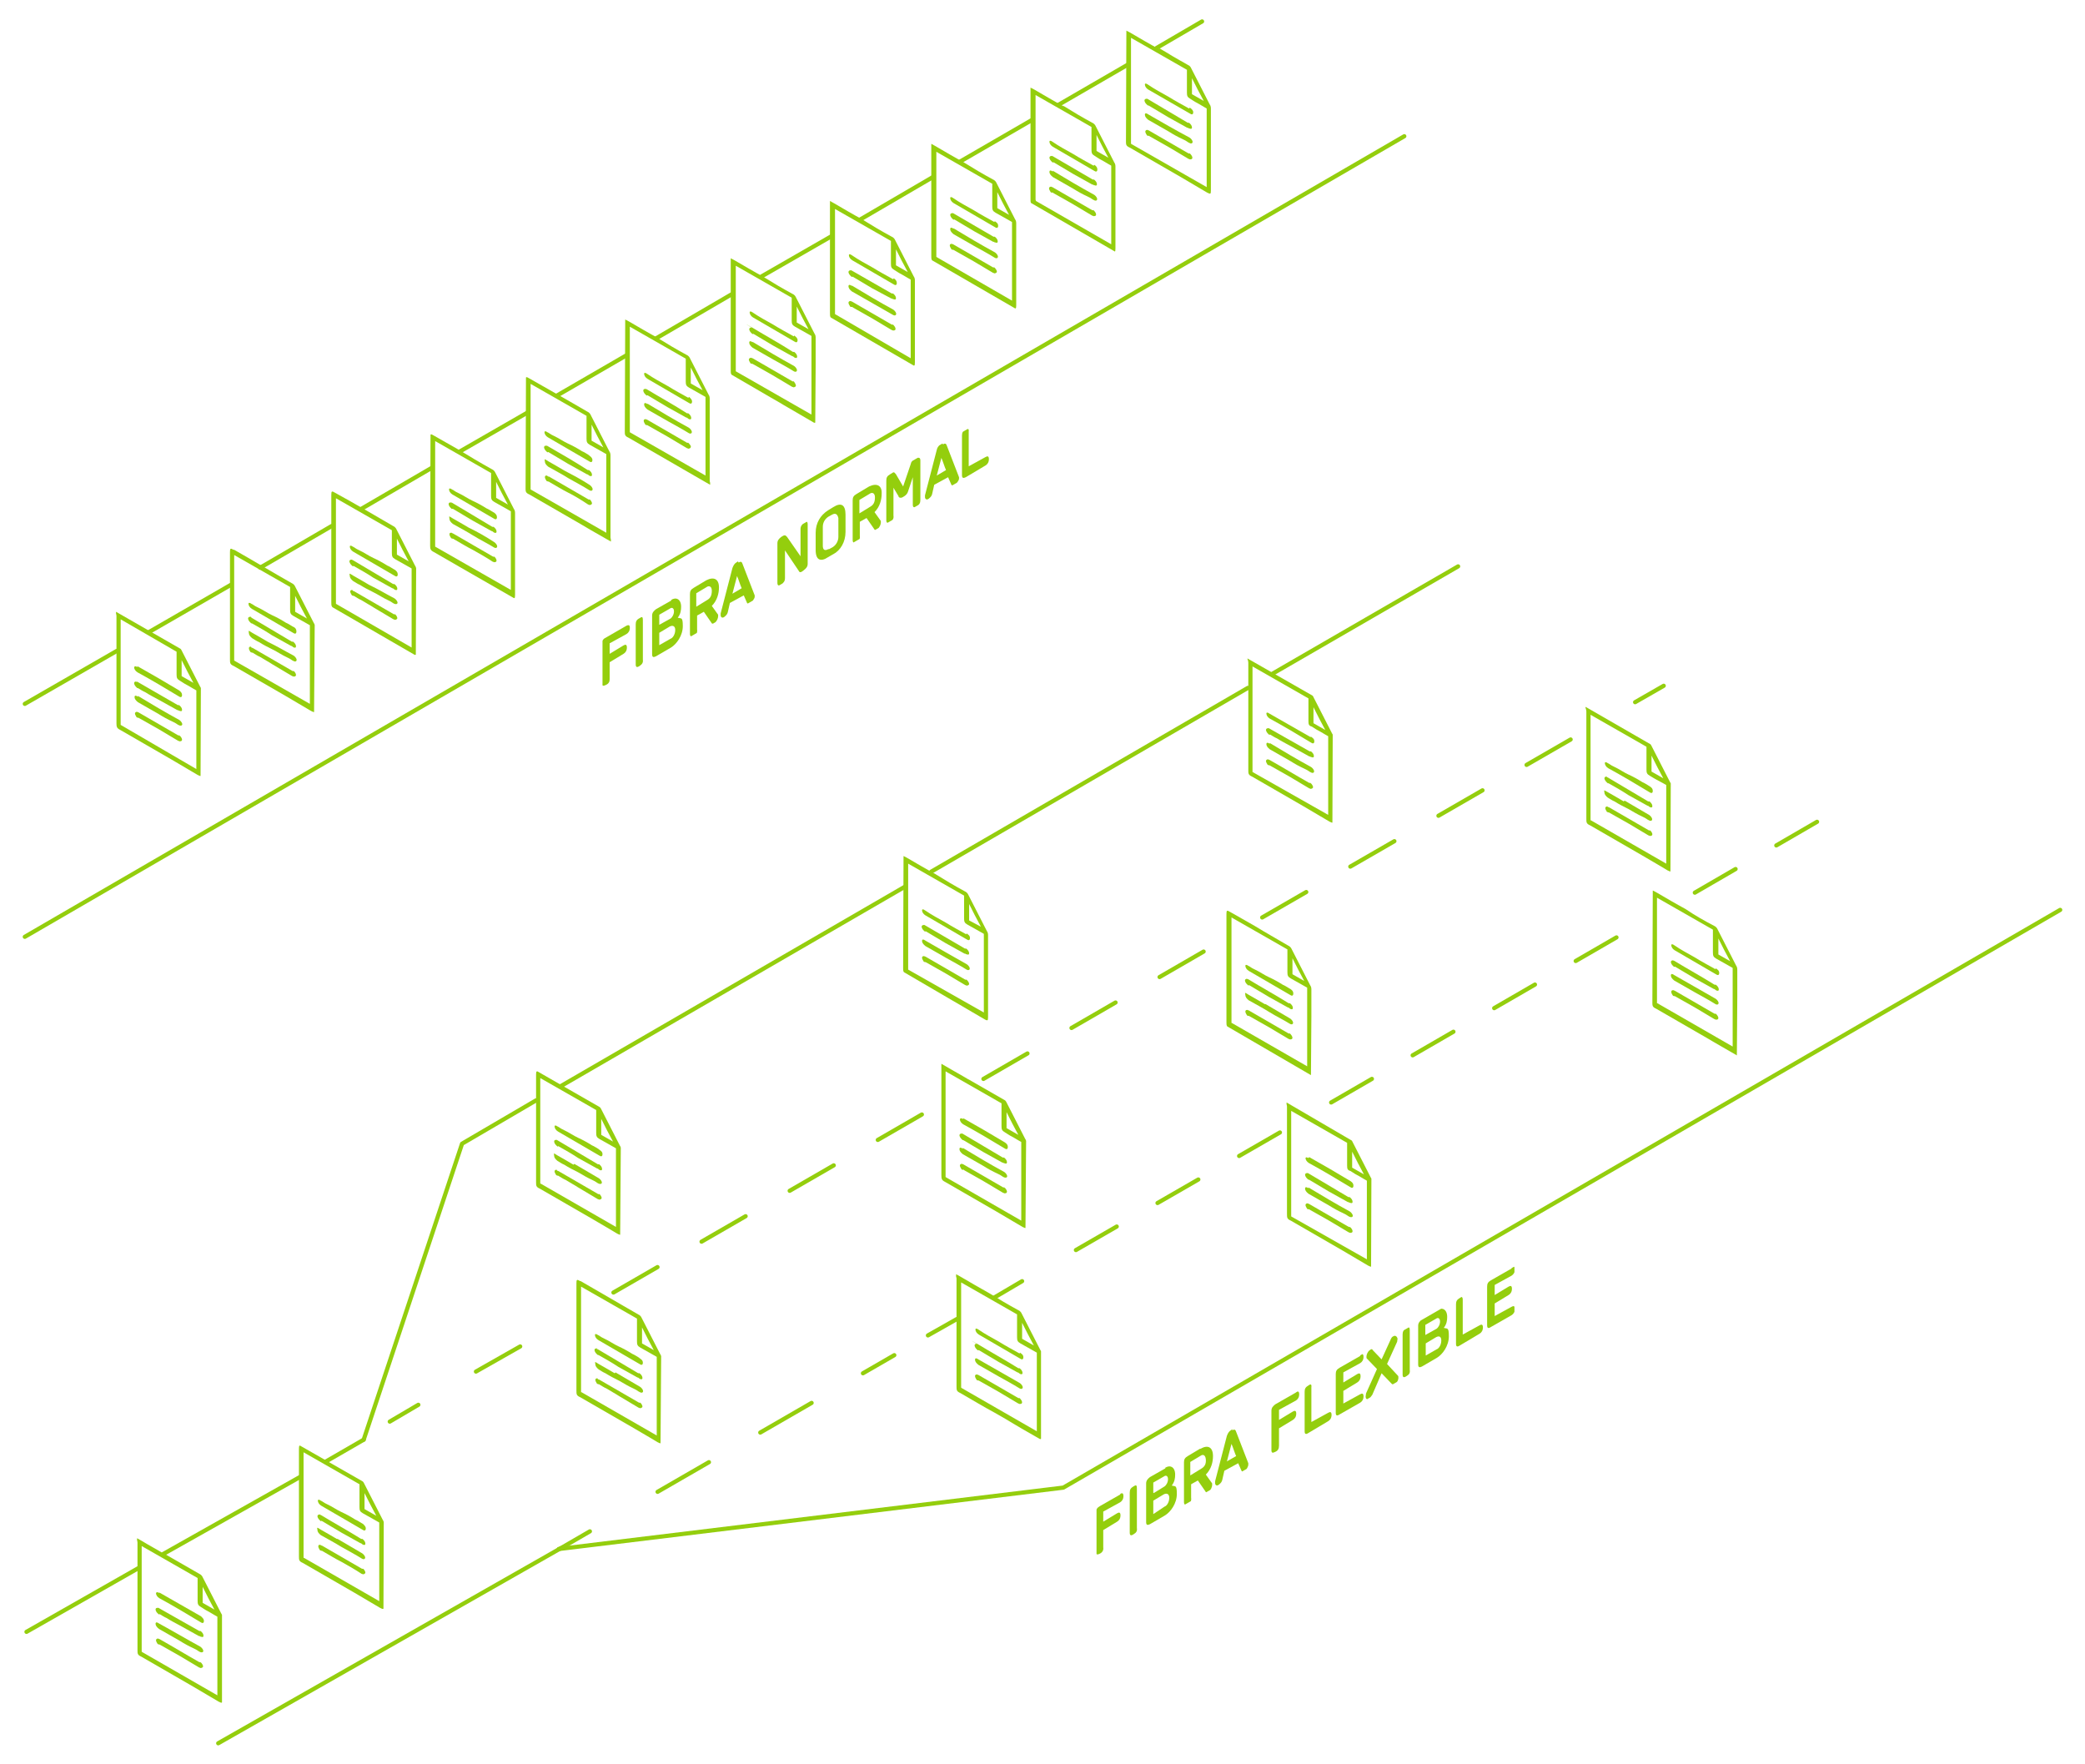 <?xml version="1.0" encoding="utf-8"?>
<!-- Generator: Adobe Illustrator 28.0.0, SVG Export Plug-In . SVG Version: 6.00 Build 0)  -->
<svg version="1.1" id="Capa_2_00000079462585473285520000000012922255247768788638_"
	 xmlns="http://www.w3.org/2000/svg" xmlns:xlink="http://www.w3.org/1999/xlink" x="0px" y="0px" viewBox="0 0 495.9 419.6"
	 style="enable-background:new 0 0 495.9 419.6;" xml:space="preserve">
<style type="text/css">
	.st0{fill:none;stroke:#94CE0D;stroke-linecap:round;stroke-linejoin:round;}
	.st1{clip-path:url(#SVGID_00000137838994820093169310000012978317445370417070_);}
	.st2{fill:#94CE0D;}
	.st3{clip-path:url(#SVGID_00000050625838451451919680000014361308576496321950_);}
	.st4{clip-path:url(#SVGID_00000157994390549485637120000006588849890456730012_);}
	.st5{clip-path:url(#SVGID_00000108996067618232736940000007379652543235752381_);}
	.st6{clip-path:url(#SVGID_00000120548488185638135880000016786394938502166440_);}
	.st7{clip-path:url(#SVGID_00000121973422221555445760000008833012418931436691_);}
	.st8{clip-path:url(#SVGID_00000076599527104074430440000011572508838070177945_);}
	.st9{clip-path:url(#SVGID_00000098924321956922527870000007226455793057775284_);}
	.st10{clip-path:url(#SVGID_00000016061405402251628050000011956160598706544526_);}
	.st11{clip-path:url(#SVGID_00000072971929899081203960000008874580538991106695_);}
	.st12{clip-path:url(#SVGID_00000078741962768082799260000010738297217807765940_);}
	.st13{fill:none;stroke:#94CE0D;stroke-linecap:round;stroke-linejoin:round;stroke-dasharray:0,0,12.1,12.1;}
	.st14{fill:none;stroke:#94CE0D;stroke-linecap:round;stroke-linejoin:round;stroke-dasharray:0,0,11.2,11.2;}
	.st15{fill:none;stroke:#94CE0D;stroke-linecap:round;stroke-linejoin:round;stroke-dasharray:0,0,14.1,14.1;}
	.st16{clip-path:url(#SVGID_00000139284399280904382770000000243241866269066931_);}
	.st17{clip-path:url(#SVGID_00000176758698810009375140000000043871535458593687_);}
	.st18{clip-path:url(#SVGID_00000010995051423661524060000006904469525088884135_);}
	.st19{clip-path:url(#SVGID_00000087396626506827265850000002925547992149447596_);}
	.st20{clip-path:url(#SVGID_00000098914400111240007180000004802933018380890811_);}
	.st21{clip-path:url(#SVGID_00000122693943269343670540000011079523231773233327_);}
	.st22{clip-path:url(#SVGID_00000034794580483171778290000002126123280230630800_);}
	.st23{clip-path:url(#SVGID_00000119833402052772555520000000119177611885887908_);}
	.st24{clip-path:url(#SVGID_00000140734676423641930740000015888840634604951713_);}
	.st25{clip-path:url(#SVGID_00000077326747506024732080000003766629447928791204_);}
	.st26{clip-path:url(#SVGID_00000121262575687134557380000017061492746904061845_);}
	.st27{clip-path:url(#SVGID_00000137094784626887489100000009395492902751983283_);}
	.st28{clip-path:url(#SVGID_00000129190158760930735390000006807422778960386491_);}
	.st29{clip-path:url(#SVGID_00000029030492313773417030000012901003500479397543_);}
</style>
<g id="Capa_1-2">
	<line class="st0" x1="275.1" y1="11.4" x2="285.9" y2="5.1"/>
	<line class="st0" x1="251.8" y1="24.9" x2="268.2" y2="15.4"/>
	<line class="st0" x1="228.4" y1="38.4" x2="245.5" y2="28.5"/>
	<line class="st0" x1="204.6" y1="52.2" x2="221.9" y2="42.1"/>
	<line class="st0" x1="181.2" y1="65.7" x2="197.9" y2="56.1"/>
	<line class="st0" x1="156" y1="80.5" x2="174" y2="70"/>
	<line class="st0" x1="132.6" y1="94" x2="149" y2="84.5"/>
	<line class="st0" x1="109.5" y1="107.3" x2="125.5" y2="98.1"/>
	<line class="st0" x1="85.8" y1="121.1" x2="102.8" y2="111.2"/>
	<line class="st0" x1="61.9" y1="135" x2="78.9" y2="125.1"/>
	<line class="st0" x1="35.3" y1="150.4" x2="54.9" y2="139.1"/>
	<line class="st0" x1="5.9" y1="167.4" x2="27.8" y2="154.8"/>
	<line class="st0" x1="5.9" y1="222.8" x2="334" y2="32.4"/>
	<g>
		<g>
			<g>
				<defs>
					<polygon id="SVGID_1_" points="54.5,157.8 54.7,130.1 74.9,141.8 74.7,169.5 					"/>
				</defs>
				<clipPath id="SVGID_00000165197813368527841040000000004067516479192463_">
					<use xlink:href="#SVGID_1_"  style="overflow:visible;"/>
				</clipPath>
				<g style="clip-path:url(#SVGID_00000165197813368527841040000000004067516479192463_);">
					<g>
						<path class="st2" d="M70.2,145.5v-3.8c0.9,1.8,1.8,3.6,2.8,5.4L70.2,145.5 M55.7,157.1v-25.1l13.3,7.6v5.4
							c0,0.8,0.1,1.1,0.8,1.5l3.2,1.8l0.7,0.4v18.7L55.7,157.1 M55.6,130.8c-0.8-0.5-0.9-0.4-0.9,0.5v25.5c0,0.9,0,1.2,0.9,1.6
							l12.3,7.1c2,1.2,4.1,2.4,6.1,3.6c0.8,0.4,0.9,0.4,0.9-0.5c0-6.5,0-12.9,0-19.4c0-0.3,0-0.7-0.3-1.1c-1.5-2.9-2.9-5.7-4.4-8.6
							c-0.1-0.3-0.5-0.7-0.8-0.8c-4.6-2.6-9.2-5.4-13.8-8"/>
						<path class="st2" d="M63.8,152.7c-1.3-0.8-2.6-1.5-3.8-2.2c-1.2-0.8-0.8-0.4-0.8,0.1c0,0.4,0.3,0.8,0.8,1.2
							c0.5,0.3,1.1,0.7,1.6,0.9c1.1,0.7,2.1,1.2,3.3,1.8s2.2,1.3,3.3,1.8c1.1,0.5,1.1,0.7,1.6,0.9c0.5,0.3,0.9,0,0.7-0.5
							c-0.1-0.3-0.5-0.7-0.7-0.8C67.7,154.8,65.9,153.7,63.8,152.7"/>
						<path class="st2" d="M59.7,153.8L59.7,153.8c-0.3,0-0.5,0-0.5,0.4s0.3,0.7,0.4,0.9c0,0,0,0,0.3,0.1c0.3,0.1,0.3,0,0.3,0.1
							c0.5,0.3,1.1,0.7,1.6,0.9c1.1,0.7,2.1,1.2,3,1.8l4.7,2.8c0,0,0.1,0,0.3,0.1s0,0,0.1,0c0.3,0,0.5-0.1,0.5-0.4
							c0-0.3-0.3-0.7-0.5-0.9l0,0c0,0-0.1,0-0.3,0l-9.5-5.5c0,0-0.1,0-0.3-0.1"/>
						<path class="st2" d="M69.6,149c-0.5-0.3-1.1-0.7-1.6-0.9c-1.1-0.7-2.2-1.3-3.3-1.8c-1.1-0.5-2.2-1.3-3.3-1.8
							c-1.1-0.5-1.1-0.7-1.6-0.9c-0.4-0.3-0.7-0.3-0.7,0c0,0.4,0.3,0.9,0.8,1.2l9.8,5.7c0.4,0.3,0.8,0.3,0.8-0.3
							C70.5,149.5,70.1,149.2,69.6,149"/>
						<path class="st2" d="M59.7,146.7c0,0-0.1,0-0.3,0c-0.1,0-0.4,0.1-0.4,0.4c0,0.1,0.1,0.5,0.4,0.8c0,0,0.1,0.1,0.3,0.3
							c0.1,0.1,0.1,0,0.3,0.1c1.6,0.9,3.2,1.8,4.7,2.8l4.5,2.5c0.3,0,0.4,0.3,0.7,0.4c0.4,0.1,0.5,0,0.5-0.3c0-0.4-0.3-0.8-0.7-1.1
							h-0.3l-9.6-5.7l0,0l0,0l0,0"/>
					</g>
				</g>
			</g>
		</g>
	</g>
	<g>
		<g>
			<g>
				<defs>
					<polygon id="SVGID_00000023963630981621911700000015526509736758333339_" points="27.5,173.2 27.6,145.5 47.8,157.1 47.7,185 
											"/>
				</defs>
				<clipPath id="SVGID_00000127735621021703573310000008722411325094802336_">
					<use xlink:href="#SVGID_00000023963630981621911700000015526509736758333339_"  style="overflow:visible;"/>
				</clipPath>
				<g style="clip-path:url(#SVGID_00000127735621021703573310000008722411325094802336_);">
					<g>
						<path class="st2" d="M43.2,160.8V157c0.9,1.8,1.8,3.6,2.8,5.4L43.2,160.8 M28.7,172.4v-25.1L42,155v5.4c0,0.8,0.1,1.1,0.8,1.5
							c0.4,0.3,0.7,0.4,1.1,0.7c0.7,0.4,1.5,0.8,2.1,1.2l0.7,0.4v18.7L28.7,172.4 M34.1,149.2c-1.8-1.1-3.7-2.1-5.5-3.2
							c-1.8-1.1-0.9-0.4-0.9,0.5v12.7c0,4.2,0,8.6,0,12.8c0,0.9,0.1,1.2,0.9,1.6l12.3,7.1l6.1,3.6c0.8,0.4,0.9,0.4,0.9-0.5
							c0-6.5,0-12.9,0-19.4c0-0.3,0-0.7-0.3-1.1c-1.5-2.9-2.9-5.7-4.4-8.6c-0.1-0.3-0.5-0.7-0.8-0.8
							C39.6,152.4,36.9,150.7,34.1,149.2"/>
						<path class="st2" d="M32.8,165.7c-0.4-0.3-0.8-0.4-0.8,0.1c0,0.4,0.3,0.8,0.8,1.2l4.9,2.8c1.1,0.7,2.2,1.3,3.3,1.8
							c1.1,0.5,1.1,0.7,1.6,0.9s0.9,0,0.7-0.5c-0.1-0.3-0.5-0.7-0.7-0.8c-3.3-1.8-6.5-3.7-9.8-5.7"/>
						<path class="st2" d="M42.7,174.9c0,0-0.1,0-0.3,0l-9.5-5.5c0,0-0.1,0-0.3-0.1c-0.1-0.1,0,0-0.1,0s-0.4,0.1-0.4,0.4
							s0.3,0.7,0.4,0.9c0,0,0,0,0.3,0.1c0.3,0.1,0.3,0,0.3,0.1l4.6,2.6l4.7,2.8c0,0,0.1,0,0.3,0.1c0.1,0.1,0,0,0.1,0
							c0.3,0,0.5-0.1,0.5-0.4s-0.3-0.7-0.5-0.9c0,0,0,0-0.1,0"/>
						<path class="st2" d="M32.6,158.6c-0.3-0.1-0.5-0.3-0.7,0.1c0,0.4,0.3,0.9,0.8,1.2c3.3,1.8,6.5,3.7,9.8,5.7
							c0.4,0.3,0.8,0.3,0.8-0.3c0-0.5-0.3-0.8-0.7-1.1l0,0l-4.9-2.9l-4.9-2.8l0,0"/>
						<path class="st2" d="M32.6,162.1c0,0-0.1,0-0.3,0s-0.4,0.1-0.4,0.4c0,0.1,0.1,0.5,0.4,0.8c0,0,0.1,0.1,0.3,0.3
							c0.1,0.1,0.1,0,0.3,0.1c0.5,0.3,1.1,0.7,1.6,0.9c1.1,0.7,2.1,1.2,3.2,1.8l4.5,2.5c0,0,0.3,0,0.3,0.1s0.3,0,0.3,0.1
							c0.4,0.1,0.5,0,0.5-0.3c0-0.4-0.3-0.8-0.7-1.1h-0.3L32.6,162.1c0,0.1-0.1,0.1-0.3,0"/>
					</g>
				</g>
			</g>
		</g>
	</g>
	<g>
		<g>
			<g>
				<defs>
					<polygon id="SVGID_00000039100532606027932590000007235855807946596794_" points="102.3,130.8 102.4,102.9 122.6,114.7 
						122.5,142.4 					"/>
				</defs>
				<clipPath id="SVGID_00000155855412616308852280000011017291559838898065_">
					<use xlink:href="#SVGID_00000039100532606027932590000007235855807946596794_"  style="overflow:visible;"/>
				</clipPath>
				<g style="clip-path:url(#SVGID_00000155855412616308852280000011017291559838898065_);">
					<g>
						<path class="st2" d="M118,118.4v-3.8c0.9,1.8,1.8,3.6,2.8,5.4L118,118.4 M103.5,130v-25.1l13.3,7.6v5.4c0,0.8,0.1,1.1,0.8,1.5
							l3.2,1.8l0.7,0.4v18.7L103.5,130 M109,106.9c-2-1.1-3.8-2.2-5.8-3.3c-0.8-0.5-0.9-0.4-0.9,0.5c0,4.2,0,8.4,0,12.8
							c0,4.2,0,8.6,0,12.8c0,0.9,0.1,1.2,0.9,1.6l12.3,7.1c2,1.2,4.1,2.4,6.1,3.6c0.8,0.4,0.9,0.4,0.9-0.5c0-6.5,0-12.9,0-19.4
							c0-0.3,0-0.7-0.3-1.1c-1.5-2.9-2.9-5.7-4.4-8.6c-0.1-0.3-0.5-0.7-0.8-0.8C114.3,110.1,111.6,108.5,109,106.9"/>
						<path class="st2" d="M111.5,125.5c-1.3-0.8-2.6-1.5-3.8-2.2c-1.2-0.8-0.8-0.4-0.8,0.1c0,0.4,0.3,0.8,0.8,1.2
							c1.6,0.9,3.3,1.8,4.9,2.8s3.3,1.8,4.9,2.8c0.5,0.3,0.9,0,0.7-0.5c-0.1-0.3-0.5-0.7-0.7-0.8
							C115.5,127.6,113.6,126.5,111.5,125.5"/>
						<path class="st2" d="M107.4,126.7L107.4,126.7c-0.3,0-0.5,0-0.5,0.4c0,0.3,0.3,0.7,0.4,0.9c0,0,0,0,0.3,0.1
							c0.3,0.1,0.3,0,0.3,0.1c1.6,0.9,3,1.8,4.6,2.6c1.6,0.9,3.2,1.8,4.7,2.8c0,0,0.1,0,0.3,0.1s0,0,0.1,0c0.3,0,0.5-0.1,0.5-0.4
							s-0.3-0.7-0.5-0.9l0,0c0,0-0.1,0-0.3,0l-9.5-5.5C107.8,126.9,107.7,126.9,107.4,126.7"/>
						<path class="st2" d="M117.3,121.8c-0.5-0.3-1.1-0.7-1.6-0.9c-1.1-0.7-2.2-1.3-3.3-1.8c-1.1-0.5-2.2-1.3-3.3-1.8
							c-1.1-0.5-1.1-0.7-1.6-0.9c-0.4-0.3-0.7-0.3-0.7,0c0,0.4,0.3,0.9,0.8,1.2l9.8,5.7c0.4,0.3,0.8,0.3,0.8-0.3
							c0-0.5-0.3-0.8-0.7-1.1"/>
						<path class="st2" d="M107.4,119.5c0,0-0.1,0-0.3,0s-0.4,0.1-0.4,0.4c0,0.1,0.1,0.5,0.4,0.8c0,0,0.1,0.1,0.3,0.3
							c0.1,0.1,0.1,0,0.3,0l4.7,2.8l4.5,2.5c0.3,0,0.4,0.3,0.7,0.4c0.4,0.1,0.5,0,0.5-0.3c0-0.4-0.3-0.8-0.7-1.1h-0.3
							C114,123.4,110.7,121.5,107.4,119.5C107.6,119.7,107.4,119.7,107.4,119.5"/>
					</g>
				</g>
			</g>
		</g>
	</g>
	<g>
		<g>
			<g>
				<defs>
					<polygon id="SVGID_00000169541070531057337570000006191736606847995025_" points="148.6,103.6 148.7,75.9 168.9,87.5 
						168.9,115.3 					"/>
				</defs>
				<clipPath id="SVGID_00000164495602293746441140000008960873212558087813_">
					<use xlink:href="#SVGID_00000169541070531057337570000006191736606847995025_"  style="overflow:visible;"/>
				</clipPath>
				<g style="clip-path:url(#SVGID_00000164495602293746441140000008960873212558087813_);">
					<g>
						<path class="st2" d="M164.3,91.2v-3.8c0.9,1.8,1.8,3.6,2.8,5.4L164.3,91.2 M149.8,102.8V77.7l13.3,7.6v0.7c0,1.6,0,3.2,0,4.7
							c0,0.8,0.1,1.1,0.8,1.5l3.2,1.8l0.7,0.4v18.7L149.8,102.8 M156.5,80.4c-2.4-1.3-4.6-2.6-7-4c-2.4-1.3-0.9-0.4-0.9,0.5v25.6
							c0,0.9,0,1.2,0.9,1.6l12.3,7.1c2,1.2,4.1,2.4,6.1,3.6c2,1.2,0.9,0.4,0.9-0.5c0-6.5,0-12.9,0-19.4c0-0.3,0-0.7-0.3-1.1
							c-1.5-2.9-2.9-5.7-4.4-8.6c-0.1-0.3-0.5-0.7-0.8-0.8c-2.4-1.3-4.6-2.6-7-4.1"/>
						<path class="st2" d="M154,96.1c-0.4-0.3-0.8-0.4-0.8,0.1c0,0.4,0.3,0.8,0.8,1.2l4.9,2.8c1.6,0.9,3.3,1.8,4.9,2.8
							c0.5,0.3,0.9,0,0.7-0.5c-0.1-0.3-0.5-0.7-0.7-0.8c-3.3-1.8-6.5-3.7-9.8-5.7"/>
						<path class="st2" d="M163.7,105.3c0,0-0.1,0-0.3,0l-9.5-5.5c0,0-0.1,0-0.3-0.1s0,0-0.1,0s-0.4,0-0.4,0.4
							c0,0.3,0.3,0.7,0.4,0.9c0,0,0.1,0.1,0.3,0.1s0.1,0,0.3,0.1l4.6,2.6l4.7,2.8c0,0,0.1,0,0.3,0.1s0,0,0.1,0s0.5-0.1,0.5-0.4
							C164.4,106.1,164.1,105.7,163.7,105.3L163.7,105.3"/>
						<path class="st2" d="M163.7,94.6c-1.6-0.9-3.3-1.8-4.9-2.8c-1.6-0.9-3.3-1.8-4.9-2.9c-0.4-0.3-0.7-0.3-0.7,0
							c0,0.4,0.3,0.9,0.8,1.2l9.8,5.7c0.4,0.3,0.8,0.3,0.8-0.3c0-0.5-0.4-0.8-0.7-1.1"/>
						<path class="st2" d="M153.7,92.5c0,0-0.1,0-0.3,0s-0.4,0.1-0.4,0.4c0,0.1,0.1,0.5,0.4,0.8c0,0,0.1,0.1,0.3,0.3s0.1,0,0.3,0
							l4.7,2.8l4.5,2.5c0.3,0,0.4,0.3,0.7,0.4c0.4,0.1,0.5,0,0.5-0.3c0-0.4-0.3-0.8-0.7-1.1h-0.3C160.3,96.3,157,94.5,153.7,92.5
							C153.9,92.6,153.7,92.6,153.7,92.5"/>
					</g>
				</g>
			</g>
		</g>
	</g>
	<g>
		<g>
			<g>
				<defs>
					<polygon id="SVGID_00000034779211570051122180000015595358315025885598_" points="197.4,75.4 197.4,47.7 217.7,59.3 
						217.6,87.1 					"/>
				</defs>
				<clipPath id="SVGID_00000076597233077818681950000017893657808864196506_">
					<use xlink:href="#SVGID_00000034779211570051122180000015595358315025885598_"  style="overflow:visible;"/>
				</clipPath>
				<g style="clip-path:url(#SVGID_00000076597233077818681950000017893657808864196506_);">
					<g>
						<path class="st2" d="M213.1,63.1v-3.8c0.9,1.8,1.8,3.6,2.8,5.4L213.1,63.1 M198.6,74.7V49.7l13.3,7.6v5.4
							c0,0.8,0.1,1.1,0.8,1.5c0.4,0.3,0.7,0.4,1.1,0.7c0.7,0.4,1.5,0.8,2.1,1.2l0.7,0.4v18.7L198.6,74.7 M205.3,52.3
							c-2.4-1.3-4.6-2.6-7-4s-0.9-0.4-0.9,0.5v25.6c0,0.9,0,1.2,0.9,1.6l12.3,7.1l6.1,3.6c0.8,0.4,0.9,0.4,0.9-0.5
							c0-6.5,0-12.9,0-19.4c0-0.3,0-0.7-0.3-1.1c-1.5-2.9-2.9-5.7-4.4-8.6c-0.1-0.3-0.5-0.7-0.8-0.8c-2.4-1.3-4.6-2.6-7-4.1"/>
						<path class="st2" d="M202.6,68c-0.4-0.3-0.8-0.4-0.8,0.1c0,0.4,0.3,0.8,0.8,1.2l4.9,2.8l4.9,2.8c0.5,0.3,0.9,0,0.7-0.5
							c-0.1-0.3-0.5-0.7-0.7-0.8c-3.3-1.8-6.5-3.7-9.8-5.7"/>
						<path class="st2" d="M212.4,77.2c0,0-0.1,0-0.3,0l-9.5-5.5c0,0-0.1,0-0.3-0.1c-0.1-0.1,0,0-0.1,0c-0.1,0-0.4,0.1-0.4,0.4
							c0,0.3,0.3,0.7,0.4,0.9c0,0,0,0.1,0.3,0.1s0.3,0,0.3,0.1l4.6,2.6l4.7,2.8c0,0,0.1,0,0.3,0.1c0.1,0.1,0,0,0.1,0
							c0.3,0,0.5-0.1,0.5-0.4c0-0.3-0.3-0.7-0.5-0.9l0,0"/>
						<path class="st2" d="M212.4,66.4c-1.6-0.9-3.3-1.8-4.9-2.8c-1.6-0.9-3.3-1.8-4.9-2.9c-0.4-0.3-0.7-0.3-0.7,0
							c0,0.4,0.3,0.9,0.8,1.2l9.8,5.7c0.4,0.3,0.8,0.3,0.8-0.3c0-0.5-0.3-0.8-0.7-1.1"/>
						<path class="st2" d="M202.5,64.3c0,0-0.1,0-0.3,0c-0.1,0-0.4,0.1-0.4,0.4c0,0.1,0.1,0.5,0.4,0.8c0,0,0.1,0.1,0.3,0.3
							c0.1,0.1,0.1,0,0.3,0l4.7,2.8L212,71c0,0,0.3,0,0.3,0.1s0.3,0,0.3,0.1c0.4,0.1,0.5,0,0.5-0.3c0-0.4-0.3-0.8-0.7-1.1h-0.3
							L202.5,64.3c0,0-0.1,0-0.3-0.1"/>
					</g>
				</g>
			</g>
		</g>
	</g>
	<g>
		<g>
			<g>
				<defs>
					<polygon id="SVGID_00000119075540203357365920000002887101281075241604_" points="245.1,48.2 245.1,20.5 265.4,32.2 
						265.3,59.9 					"/>
				</defs>
				<clipPath id="SVGID_00000003074465417271267530000004075704405424627894_">
					<use xlink:href="#SVGID_00000119075540203357365920000002887101281075241604_"  style="overflow:visible;"/>
				</clipPath>
				<g style="clip-path:url(#SVGID_00000003074465417271267530000004075704405424627894_);">
					<g>
						<path class="st2" d="M260.8,35.9v-3.8c0.9,1.8,1.8,3.6,2.8,5.4L260.8,35.9 M246.3,47.5V22.6l13.3,7.6v5.4
							c0,0.8,0.1,1.1,0.8,1.5c0.4,0.3,0.7,0.4,1.1,0.7c0.7,0.4,1.5,0.8,2.1,1.2l0.7,0.4v18.7l-17.9-10.3 M253,25.3
							c-2.4-1.3-4.6-2.6-7-4c-2.4-1.3-0.9-0.4-0.9,0.5v25.5c0,0.9,0,1.2,0.9,1.6l12.3,7.1l6.1,3.6c0.8,0.4,0.9,0.4,0.9-0.5
							c0-6.5,0-12.9,0-19.4c0-0.3,0-0.7-0.3-1.1c-1.5-2.9-2.9-5.7-4.4-8.6c-0.1-0.3-0.5-0.7-0.8-0.8c-2.4-1.3-4.6-2.6-7-4.1"/>
						<path class="st2" d="M250.4,40.8c-0.4-0.3-0.8-0.4-0.8,0.1c0,0.4,0.3,0.8,0.8,1.2l4.9,2.8c1.1,0.7,2.2,1.3,3.3,1.8
							s1.1,0.7,1.6,0.9c0.5,0.3,0.9,0,0.7-0.5c-0.1-0.3-0.5-0.7-0.7-0.8c-3.3-1.8-6.5-3.7-9.8-5.7"/>
						<path class="st2" d="M260.1,50c0,0-0.1,0-0.3,0l-9.5-5.5c0,0-0.1,0-0.3-0.1c-0.1-0.1,0,0-0.1,0s-0.4,0.1-0.4,0.4
							s0.3,0.7,0.4,0.9c0,0,0,0.1,0.3,0.1s0.3,0,0.3,0.1l4.6,2.6l4.7,2.8c0,0,0.1,0,0.3,0.1c0.1,0.1,0,0,0.1,0
							c0.3,0,0.5-0.1,0.5-0.4c0-0.3-0.3-0.7-0.5-0.9l0,0"/>
						<path class="st2" d="M260.1,39.4c-1.6-0.9-3.3-1.8-4.9-2.8c-1.6-0.9-3.3-1.8-4.9-2.9c-0.4-0.3-0.7-0.3-0.7,0
							c0,0.4,0.3,0.9,0.8,1.2l9.8,5.7c0.4,0.3,0.8,0.3,0.8-0.3c0-0.5-0.3-0.8-0.7-1.1"/>
						<path class="st2" d="M250.3,37.1c0,0-0.1,0-0.3,0c-0.1,0-0.4,0.1-0.4,0.4c0,0.1,0.1,0.5,0.4,0.8c0,0,0.1,0.1,0.3,0.3
							c0.1,0.1,0.1,0,0.3,0l4.7,2.8l4.5,2.5c0,0,0.3,0,0.3,0.1c0,0.1,0.3,0,0.3,0.1c0.4,0.1,0.5,0,0.5-0.3c0-0.4-0.3-0.8-0.7-1.1
							h-0.3L250.3,37.1c0,0-0.1,0-0.3-0.1"/>
					</g>
				</g>
			</g>
		</g>
	</g>
	<g>
		<g>
			<g>
				<defs>
					<polygon id="SVGID_00000178899580497365224400000006189070013527951760_" points="78.7,144.2 78.8,116.5 99,128.3 98.9,155.9 
											"/>
				</defs>
				<clipPath id="SVGID_00000018937369757332210710000004568092579605331100_">
					<use xlink:href="#SVGID_00000178899580497365224400000006189070013527951760_"  style="overflow:visible;"/>
				</clipPath>
				<g style="clip-path:url(#SVGID_00000018937369757332210710000004568092579605331100_);">
					<g>
						<path class="st2" d="M94.4,131.9v-3.8c0.9,1.8,1.8,3.6,2.8,5.4L94.4,131.9 M79.9,143.6v-25.1l13.3,7.6v5.4
							c0,0.8,0.1,1.1,0.8,1.5l3.2,1.8l0.7,0.4V154L79.9,143.6 M79.7,117.2c-0.8-0.5-0.9-0.4-0.9,0.5v25.5c0,0.9,0,1.2,0.9,1.6
							l12.3,7.1c1.3,0.8,2.8,1.6,4.1,2.4c1.3,0.8,1.3,0.8,2,1.2c0.8,0.4,0.9,0.4,0.9-0.5c0-6.5,0-12.9,0-19.4c0-0.3,0-0.7-0.3-1.1
							c-1.5-2.9-2.9-5.7-4.4-8.6c-0.1-0.3-0.5-0.7-0.8-0.8C89,122.5,84.3,119.7,79.7,117.2"/>
						<path class="st2" d="M87.8,139.1c-1.3-0.8-2.6-1.5-3.8-2.2c-1.2-0.8-0.8-0.4-0.8,0.1c0,0.4,0.3,0.8,0.8,1.2
							c0.5,0.3,1.1,0.7,1.6,0.9c1.1,0.7,2.1,1.2,3.3,1.8s2.2,1.3,3.3,1.8c1.1,0.5,1.1,0.7,1.6,0.9s0.9,0,0.7-0.5
							c-0.1-0.3-0.5-0.7-0.7-0.8C91.7,141.2,89.9,140.1,87.8,139.1"/>
						<path class="st2" d="M83.8,140.3L83.8,140.3c-0.3,0-0.5,0.1-0.5,0.4c0,0.3,0.3,0.7,0.4,0.9c0,0,0,0,0.3,0.1s0.3,0,0.3,0.1
							c0.5,0.3,1.1,0.7,1.6,0.9c1.1,0.7,2.1,1.2,3,1.8l4.7,2.8c0,0,0.1,0,0.3,0.1s0,0,0.1,0s0.5-0.1,0.5-0.4c0-0.3-0.3-0.7-0.5-0.9
							l0,0c0,0-0.1,0-0.3,0l-9.5-5.5c0,0-0.1,0-0.3-0.1"/>
						<path class="st2" d="M93.7,135.4c-0.5-0.3-1.1-0.7-1.6-0.9c-1.1-0.7-2.2-1.3-3.3-1.8c-1.1-0.5-2.2-1.3-3.3-1.8
							c-1.1-0.5-1.1-0.7-1.6-0.9c-0.4-0.3-0.7-0.3-0.7,0c0,0.4,0.3,0.9,0.8,1.2l9.8,5.7c0.4,0.3,0.8,0.3,0.8-0.3
							c0-0.5-0.3-0.8-0.7-1.1"/>
						<path class="st2" d="M83.8,133.1c0,0-0.1,0-0.3,0c-0.1,0-0.4,0.1-0.4,0.4c0,0.1,0.1,0.5,0.4,0.8c0,0,0.1,0.1,0.3,0.3
							s0.1,0,0.3,0c1.6,0.9,3.2,1.8,4.7,2.8l4.5,2.5c0.3,0,0.4,0.3,0.7,0.4c0.4,0.1,0.5,0,0.5-0.3c0-0.4-0.3-0.8-0.7-1.1h-0.3
							l-9.6-5.7C84,133.3,83.8,133.3,83.8,133.1"/>
					</g>
				</g>
			</g>
		</g>
	</g>
	<g>
		<g>
			<g>
				<defs>
					<polygon id="SVGID_00000083057651596556638100000005935666933713400510_" points="125,117.2 125.1,89.3 145.3,101.1 
						145.3,128.8 					"/>
				</defs>
				<clipPath id="SVGID_00000121999739442216513040000008155043471810410118_">
					<use xlink:href="#SVGID_00000083057651596556638100000005935666933713400510_"  style="overflow:visible;"/>
				</clipPath>
				<g style="clip-path:url(#SVGID_00000121999739442216513040000008155043471810410118_);">
					<g>
						<path class="st2" d="M140.7,104.8V101c0.9,1.8,1.8,3.6,2.8,5.4L140.7,104.8 M126.2,116.4V91.3l13.3,7.6v0.7c0,1.6,0,3.2,0,4.7
							c0,0.8,0.1,1.1,0.8,1.5l3.2,1.8l0.7,0.4v18.7L126.2,116.4 M131.7,93.3c-2-1.1-3.8-2.2-5.8-3.3c-0.8-0.5-0.9-0.4-0.9,0.5V116
							c0,0.9,0,1.2,0.9,1.6l12.3,7.1c2,1.2,4.1,2.4,6.1,3.6c2,1.2,0.9,0.4,0.9-0.5c0-6.5,0-12.9,0-19.4c0-0.3,0-0.7-0.3-1.1
							c-1.5-2.9-2.9-5.7-4.4-8.6c-0.1-0.3-0.5-0.7-0.8-0.8C137,96.3,134.3,94.8,131.7,93.3"/>
						<path class="st2" d="M134.2,111.9c-1.3-0.8-2.6-1.5-3.8-2.2c-1.2-0.8-0.8-0.4-0.8,0.1c0,0.4,0.3,0.8,0.8,1.2
							c1.6,0.9,3.3,1.8,4.9,2.8c1.6,0.9,3.3,1.8,4.9,2.8c0.5,0.3,0.9,0,0.7-0.5c-0.1-0.3-0.5-0.7-0.7-0.8
							C138.2,114,136.3,113,134.2,111.9"/>
						<path class="st2" d="M130.1,113.1L130.1,113.1c-0.3,0-0.5,0-0.5,0.4c0,0.3,0.3,0.7,0.4,0.9c0,0,0,0,0.3,0.1
							c0.3,0.1,0.3,0,0.3,0.1c1.6,0.9,3,1.8,4.6,2.6c1.6,0.8,3.2,1.8,4.7,2.8c0,0,0.1,0,0.3,0.1s0,0,0.1,0s0.5-0.1,0.5-0.4
							c0-0.3-0.3-0.7-0.5-0.9l0,0c0,0-0.1,0-0.3,0l-9.5-5.5C130.5,113.4,130.4,113.4,130.1,113.1"/>
						<path class="st2" d="M140,108.2c-0.5-0.3-1.1-0.7-1.6-0.9c-1.1-0.7-2.2-1.3-3.3-1.8c-1.1-0.5-2.2-1.3-3.3-1.8
							c-1.1-0.5-1.1-0.7-1.6-0.9c-0.4-0.3-0.7-0.3-0.7,0c0,0.4,0.3,0.9,0.8,1.2l9.8,5.7c0.4,0.3,0.8,0.3,0.8-0.3
							c0-0.5-0.4-0.8-0.8-1.1"/>
						<path class="st2" d="M130.1,106c0,0-0.1,0-0.3,0s-0.4,0.1-0.4,0.4c0,0.1,0.1,0.5,0.4,0.8c0,0,0.1,0.1,0.3,0.3s0.1,0,0.3,0
							l4.7,2.8l4.5,2.5c0.3,0,0.4,0.3,0.7,0.4c0.4,0.1,0.5,0,0.5-0.3c0-0.4-0.3-0.8-0.7-1.1h-0.3C136.7,109.8,133.4,107.9,130.1,106
							C130.2,106.1,130.1,106.1,130.1,106"/>
					</g>
				</g>
			</g>
		</g>
	</g>
	<g>
		<g>
			<g>
				<defs>
					<polygon id="SVGID_00000109001777508723889070000010648503463698940310_" points="173.8,89 173.8,61.3 194.1,72.9 193.9,100.7 
											"/>
				</defs>
				<clipPath id="SVGID_00000114065286265162827040000014082254806519623820_">
					<use xlink:href="#SVGID_00000109001777508723889070000010648503463698940310_"  style="overflow:visible;"/>
				</clipPath>
				<g style="clip-path:url(#SVGID_00000114065286265162827040000014082254806519623820_);">
					<g>
						<path class="st2" d="M189.5,76.7v-3.8c0.9,1.8,1.8,3.6,2.8,5.4L189.5,76.7 M175,88.3V63.2l13.3,7.6v0.7c0,1.6,0,3.2,0,4.7
							c0,0.8,0.1,1.1,0.8,1.5l3.2,1.8l0.7,0.4v18.7L175,88.3 M181.7,65.9c-2.4-1.3-4.6-2.6-7-4c-2.4-1.3-0.9-0.4-0.9,0.5V88
							c0,0.9,0,1.2,0.9,1.6c2.8,1.6,5.4,3.2,8.2,4.7c2.8,1.6,2.8,1.6,4.1,2.4l6.1,3.6c0.8,0.4,0.9,0.4,0.9-0.5c0-6.5,0-12.9,0-19.4
							c0-0.3,0-0.7-0.3-1.1c-1.5-2.9-2.9-5.7-4.4-8.6c-0.1-0.3-0.5-0.7-0.8-0.8c-2.4-1.3-4.6-2.6-7-4.1"/>
						<path class="st2" d="M179,81.4c-0.4-0.3-0.8-0.4-0.8,0.1c0,0.4,0.3,0.8,0.8,1.2l4.9,2.8c1.6,0.9,3.3,1.8,4.9,2.8
							c0.5,0.3,0.9,0,0.7-0.5c-0.1-0.3-0.5-0.7-0.7-0.8c-3.3-1.8-6.5-3.7-9.8-5.7"/>
						<path class="st2" d="M188.8,90.7c0,0-0.1,0-0.3,0l-9.5-5.5c0,0-0.1,0-0.3-0.1c-0.1-0.1,0,0-0.1,0c-0.1,0-0.4,0-0.5,0.4
							c0,0.3,0.3,0.7,0.4,0.9c0,0,0.1,0.1,0.3,0.1c0.1,0,0.1,0,0.3,0.1l4.6,2.6l4.7,2.8c0,0,0.1,0,0.3,0.1c0.1,0.1,0,0,0.1,0
							c0.1,0,0.5-0.1,0.5-0.4C189.3,91.5,189.1,91.1,188.8,90.7L188.8,90.7"/>
						<path class="st2" d="M188.8,80c-1.6-0.9-3.3-1.8-4.9-2.8c-1.6-0.9-3.3-1.8-4.9-2.9c-0.4-0.3-0.7-0.3-0.7,0
							c0,0.4,0.3,0.9,0.8,1.2l9.8,5.7c0.4,0.3,0.8,0.3,0.8-0.3c0-0.5-0.4-0.8-0.8-1.1"/>
						<path class="st2" d="M178.9,77.9c0,0-0.1,0-0.3,0c-0.1,0-0.4,0.1-0.4,0.4c0,0.1,0.1,0.5,0.4,0.8c0,0,0.1,0.1,0.3,0.3
							c0.1,0.1,0.1,0,0.3,0l4.7,2.8l4.5,2.5c0.3,0,0.4,0.3,0.7,0.4c0.4,0.1,0.5,0,0.5-0.3c0-0.4-0.3-0.8-0.7-1.1h-0.3
							C185.5,81.7,182.2,79.9,178.9,77.9c-3-1.7,0,0.1-0.1,0"/>
					</g>
				</g>
			</g>
		</g>
	</g>
	<g>
		<g>
			<g>
				<defs>
					<polygon id="SVGID_00000035511467091302854820000000037836200565877169_" points="221.5,61.8 221.5,34.1 241.8,45.7 
						241.7,73.5 					"/>
				</defs>
				<clipPath id="SVGID_00000089575296737927250920000003026668583452728462_">
					<use xlink:href="#SVGID_00000035511467091302854820000000037836200565877169_"  style="overflow:visible;"/>
				</clipPath>
				<g style="clip-path:url(#SVGID_00000089575296737927250920000003026668583452728462_);">
					<g>
						<path class="st2" d="M237.2,49.5v-3.8c0.9,1.8,1.8,3.6,2.8,5.4L237.2,49.5 M222.7,61.1V36.1l13.3,7.6v0.7c0,1.6,0,3.2,0,4.7
							c0,0.8,0.1,1.1,0.8,1.5l3.2,1.8l0.7,0.4v18.7L222.7,61.1 M229.4,38.7c-2.4-1.3-4.6-2.6-7-4s-0.9-0.4-0.9,0.5v25.6
							c0,0.9,0,1.2,0.9,1.6l12.3,7.1l6.1,3.6c0.8,0.4,0.9,0.4,0.9-0.5c0-6.5,0-12.9,0-19.4c0-0.3,0-0.7-0.3-1.1
							c-1.5-2.9-2.9-5.7-4.4-8.6c-0.1-0.3-0.5-0.7-0.8-0.8c-2.4-1.3-4.6-2.6-7-4.1"/>
						<path class="st2" d="M226.8,54.4c-0.4-0.3-0.8-0.4-0.8,0.1c0,0.4,0.3,0.8,0.8,1.2l4.9,2.8c1.6,0.9,3.3,1.8,4.9,2.8
							c0.5,0.3,0.9,0,0.7-0.5c-0.1-0.3-0.5-0.7-0.7-0.8c-3.3-1.8-6.5-3.7-9.8-5.7"/>
						<path class="st2" d="M236.5,63.6c0,0-0.1,0-0.3,0l-9.5-5.5c0,0-0.1,0-0.3-0.1c-0.1-0.1,0,0-0.1,0s-0.4,0-0.4,0.4
							c0,0.3,0.3,0.7,0.4,0.9c0,0,0.1,0.1,0.3,0.1s0.1,0,0.3,0.1l4.6,2.6l4.7,2.8c0,0,0.1,0,0.3,0.1c0.1,0.1,0,0,0.1,0
							s0.5-0.1,0.5-0.4s-0.3-0.7-0.5-0.9l0,0"/>
						<path class="st2" d="M236.5,52.8c-1.6-0.9-3.3-1.8-4.9-2.8c-1.6-0.9-3.3-1.8-4.9-2.9c-0.4-0.3-0.7-0.3-0.7,0
							c0,0.4,0.3,0.9,0.8,1.2l9.8,5.7c0.4,0.3,0.8,0.3,0.8-0.3s-0.4-0.8-0.8-1.1"/>
						<path class="st2" d="M226.7,50.7c0,0-0.1,0-0.3,0c-0.1,0-0.4,0.1-0.4,0.4c0,0.1,0.1,0.5,0.4,0.8c0,0,0.1,0.1,0.3,0.3
							c0.1,0.1,0.1,0,0.3,0l4.7,2.8l4.5,2.5c0,0,0.3,0,0.3,0.1s0.3,0,0.3,0.1c0.4,0.1,0.5,0,0.5-0.3c0-0.4-0.3-0.8-0.7-1.1h-0.3
							L226.7,50.7c0,0-0.1,0-0.3-0.1"/>
					</g>
				</g>
			</g>
		</g>
	</g>
	<g>
		<g>
			<g>
				<defs>
					<polygon id="SVGID_00000126287431083117347920000012139851794164427199_" points="267.8,34.7 267.9,6.9 288.1,18.7 288,46.4 
											"/>
				</defs>
				<clipPath id="SVGID_00000069366904508381562870000009257021842192606339_">
					<use xlink:href="#SVGID_00000126287431083117347920000012139851794164427199_"  style="overflow:visible;"/>
				</clipPath>
				<g style="clip-path:url(#SVGID_00000069366904508381562870000009257021842192606339_);">
					<g>
						<path class="st2" d="M283.5,22.4v-3.8c0.9,1.8,1.8,3.6,2.8,5.4L283.5,22.4 M269,34V9l13.3,7.6v0.7c0,1.6,0,3.2,0,4.7
							c0,0.8,0.1,1.1,0.8,1.5c0.4,0.3,0.7,0.4,1.1,0.7c0.7,0.4,1.5,0.8,2.1,1.2l0.7,0.4v18.7L269,34.2 M275.7,11.7
							c-2.4-1.3-4.6-2.6-7-4c-2.4-1.3-0.9-0.4-0.9,0.5v25.3c0,0.9,0,1.2,0.9,1.6l12.3,7.1l6.1,3.6c0.8,0.4,0.9,0.4,0.9-0.5
							c0-6.5,0-12.9,0-19.4c0-0.3,0-0.7-0.3-1.1c-1.5-2.9-2.9-5.7-4.4-8.6c-0.1-0.3-0.5-0.7-0.8-0.8c-2.4-1.3-4.6-2.6-7-4.1"/>
						<path class="st2" d="M273.1,27.2c-0.4-0.3-0.8-0.4-0.8,0.1c0,0.4,0.3,0.8,0.8,1.2l4.9,2.8c1.1,0.7,2.2,1.3,3.3,1.8
							c1.1,0.5,1.1,0.7,1.6,0.9c0.5,0.3,0.9,0,0.7-0.5c-0.1-0.3-0.5-0.7-0.7-0.8C279.5,30.9,276.4,29.1,273.1,27.2"/>
						<path class="st2" d="M283,36.5c0,0-0.1,0-0.3,0l-9.5-5.5c0,0-0.1,0-0.3-0.1c-0.1-0.1,0,0-0.1,0s-0.4,0.1-0.4,0.4
							c0,0.3,0.3,0.7,0.4,0.9c0,0,0.1,0.1,0.3,0.1s0.3,0,0.3,0.1L278,35l4.7,2.8c0,0,0.1,0,0.3,0.1s0,0,0.1,0c0.3,0,0.5-0.1,0.5-0.4
							s-0.3-0.7-0.5-0.9l0,0"/>
						<path class="st2" d="M282.8,25.8c-1.6-0.9-3.3-1.8-4.9-2.8c-1.6-0.9-3.3-1.8-4.9-2.9c-0.4-0.3-0.7-0.3-0.7,0
							c0,0.4,0.3,0.9,0.8,1.2L283,27c0.4,0.3,0.8,0.3,0.8-0.3c0-0.5-0.4-0.8-0.8-1.1"/>
						<path class="st2" d="M272.9,23.5c0,0-0.1,0-0.3,0c-0.1,0-0.4,0.1-0.4,0.4c0,0.1,0.1,0.5,0.4,0.8c0,0,0.1,0.1,0.3,0.3
							s0.1,0,0.3,0.1l4.7,2.8l4.5,2.5c0,0,0.3,0,0.3,0.1c0,0.1,0.3,0,0.3,0.1c0.4,0.1,0.5,0,0.5-0.3c0-0.4-0.3-0.8-0.7-1.1h-0.3
							l-9.6-5.7c0,0-0.1,0-0.3-0.1"/>
					</g>
				</g>
			</g>
		</g>
	</g>
	<g>
		<line class="st0" x1="92.7" y1="338.1" x2="99.5" y2="334.1"/>
		<line class="st13" x1="300.2" y1="218.2" x2="382" y2="171"/>
		<line class="st13" x1="233.9" y1="256.6" x2="289.4" y2="224.5"/>
		<line class="st13" x1="145.9" y1="307.4" x2="223" y2="262.9"/>
		<line class="st13" x1="113.2" y1="326.2" x2="128.7" y2="317.4"/>
		<line class="st0" x1="388.9" y1="167" x2="395.7" y2="163.1"/>
	</g>
	<line class="st0" x1="77.5" y1="347.6" x2="86.5" y2="342.4"/>
	<line class="st0" x1="38.8" y1="369.6" x2="71.3" y2="351.3"/>
	<line class="st0" x1="6.3" y1="388.1" x2="33" y2="372.9"/>
	<g>
		<line class="st0" x1="236.3" y1="308.7" x2="243.1" y2="304.7"/>
		<line class="st14" x1="403.1" y1="212.3" x2="441.4" y2="190.1"/>
		<line class="st14" x1="316.6" y1="262.2" x2="391.8" y2="218.7"/>
		<line class="st14" x1="255.9" y1="297.3" x2="305" y2="269"/>
	</g>
	<g>
		<line class="st0" x1="133.4" y1="368.2" x2="140.3" y2="364.2"/>
		<line class="st15" x1="156.4" y1="354.8" x2="212.7" y2="322.3"/>
		<line class="st0" x1="220.7" y1="317.6" x2="227.6" y2="313.7"/>
	</g>
	<line class="st0" x1="51.9" y1="414.6" x2="133.4" y2="368.2"/>
	<polyline class="st0" points="127.5,261.7 109.9,272 86.5,342.4 	"/>
	<line class="st0" x1="215.2" y1="210.9" x2="133.4" y2="258.3"/>
	<line class="st0" x1="296.8" y1="163.6" x2="221.5" y2="207.3"/>
	<line class="st0" x1="346.8" y1="134.7" x2="302.7" y2="160.2"/>
	<g>
		<g>
			<g>
				<defs>
					<polygon id="SVGID_00000033366905982712870930000013547221441497382077_" points="71,371.3 71,343.6 91.3,355.2 91.2,383.1 
											"/>
				</defs>
				<clipPath id="SVGID_00000029743986723478027370000009538272326617565615_">
					<use xlink:href="#SVGID_00000033366905982712870930000013547221441497382077_"  style="overflow:visible;"/>
				</clipPath>
				<g style="clip-path:url(#SVGID_00000029743986723478027370000009538272326617565615_);">
					<g>
						<path class="st2" d="M86.7,358.9v-3.8c0.9,1.8,1.8,3.6,2.8,5.4L86.7,358.9 M72.2,370.5v-25.1l13.3,7.6v0.7c0,1.6,0,3.2,0,4.7
							c0,0.8,0.1,1.1,0.8,1.5l3.2,1.8l0.7,0.4v18.7l-17.9-10.3 M77.8,347.4c-2-1.1-3.8-2.2-5.8-3.3c-0.8-0.5-0.9-0.4-0.9,0.5v25.5
							c0,0.9,0,1.2,0.9,1.6l12.3,7.1c2,1.2,4.1,2.4,6.1,3.6c0.8,0.4,0.9,0.4,0.9-0.5c0-6.5,0-12.9,0-19.4c0-0.3,0-0.7-0.3-1.1
							c-1.5-2.9-2.9-5.7-4.4-8.6c-0.1-0.3-0.5-0.7-0.8-0.8c-2.8-1.6-5.4-3.2-8.2-4.7"/>
						<path class="st2" d="M80.1,366c-1.3-0.8-2.6-1.5-3.8-2.2c-1.2-0.8-0.8-0.4-0.8,0.1c0,0.4,0.3,0.8,0.8,1.2
							c1.6,0.9,3.3,1.8,4.9,2.8c1.6,0.9,3.3,1.8,4.9,2.8c0.5,0.3,0.9,0,0.7-0.5c-0.1-0.3-0.5-0.7-0.7-0.8c-2-1.2-3.8-2.2-5.8-3.4"/>
						<path class="st2" d="M76.2,367.4L76.2,367.4c-0.3,0-0.5,0-0.5,0.4c0,0.3,0.3,0.7,0.4,0.9c0,0,0,0,0.3,0.1s0.3,0,0.3,0.1
							c1.6,0.9,3,1.8,4.6,2.6c1.6,0.9,3.2,1.8,4.7,2.8c0,0,0.1,0,0.3,0.1c0.1,0.1,0,0,0.1,0s0.5-0.1,0.5-0.4c0-0.3-0.3-0.7-0.5-0.9
							l0,0c0,0-0.1,0-0.3,0l-9.5-5.5c0,0-0.1,0-0.3-0.1"/>
						<path class="st2" d="M86.1,362.3c-0.5-0.3-1.1-0.7-1.6-0.9c-1.1-0.7-2.2-1.3-3.3-1.8c-1.1-0.5-2.2-1.3-3.3-1.8
							c-1.1-0.5-1.1-0.7-1.6-0.9c-0.4-0.3-0.7-0.3-0.7,0c0,0.4,0.3,0.9,0.8,1.2l9.8,5.7c0.4,0.3,0.8,0.3,0.8-0.3
							c0-0.5-0.4-0.8-0.7-1.1"/>
						<path class="st2" d="M76.2,360.2c0,0-0.1,0-0.3,0c-0.1,0-0.4,0.1-0.4,0.4c0,0.1,0.1,0.5,0.4,0.8c0,0,0.1,0.1,0.3,0.3
							s0.1,0,0.3,0l4.7,2.8l4.5,2.5c0.3,0,0.4,0.3,0.7,0.4c0.4,0.1,0.5,0,0.5-0.3c0-0.4-0.3-0.8-0.7-1.1h-0.3
							c-3.2-2-6.5-3.8-9.6-5.7C76.3,360.4,76.2,360.4,76.2,360.2"/>
					</g>
				</g>
			</g>
		</g>
	</g>
	<g>
		<g>
			<g>
				<defs>
					<polygon id="SVGID_00000116205290336533089100000007715643532070216346_" points="32.5,393.5 32.6,365.8 52.8,377.4 
						52.8,405.2 					"/>
				</defs>
				<clipPath id="SVGID_00000124128279795542925530000014522452754048386727_">
					<use xlink:href="#SVGID_00000116205290336533089100000007715643532070216346_"  style="overflow:visible;"/>
				</clipPath>
				<g style="clip-path:url(#SVGID_00000124128279795542925530000014522452754048386727_);">
					<g>
						<path class="st2" d="M48.2,381.2v-3.8c0.9,1.8,1.8,3.6,2.8,5.4L48.2,381.2 M33.7,392.8v-25.1l13.3,7.6v0.7c0,1.6,0,3.2,0,4.7
							c0,0.8,0.1,1.1,0.8,1.5c0.4,0.3,0.7,0.4,1.1,0.7c0.7,0.4,1.5,0.8,2.1,1.2l0.7,0.4v18.7l-17.9-10.3 M39.1,369.6
							c-1.8-1.1-3.7-2.1-5.5-3.2s-0.9-0.4-0.9,0.5v25.5c0,0.9,0,1.2,0.9,1.6l12.3,7.1l6.1,3.6c0.8,0.4,0.9,0.4,0.9-0.5
							c0-6.5,0-12.9,0-19.4c0-0.3,0-0.7-0.3-1.1c-1.5-2.9-2.9-5.7-4.4-8.6c-0.1-0.3-0.5-0.7-0.8-0.8c-2.8-1.6-5.5-3.2-8.3-4.9"/>
						<path class="st2" d="M37.8,386.1c-0.4-0.3-0.8-0.4-0.8,0.1c0,0.4,0.3,0.8,0.8,1.2l4.9,2.8c1.1,0.7,2.2,1.3,3.3,1.8
							c1.1,0.5,1.1,0.7,1.6,0.9s0.9,0,0.7-0.5c-0.1-0.3-0.5-0.7-0.7-0.8C44.3,389.8,41.1,387.9,37.8,386.1"/>
						<path class="st2" d="M47.7,395.3c0,0-0.1,0-0.3,0c-3.2-1.8-6.3-3.7-9.5-5.5c0,0-0.1,0-0.3-0.1c-0.1-0.1,0,0-0.1,0
							s-0.4,0.1-0.4,0.4s0.3,0.7,0.4,0.9c0,0,0,0,0.3,0.1c0.3,0.1,0.3,0,0.3,0.1l4.6,2.6l4.7,2.8c0,0,0.1,0,0.3,0.1
							c0.1,0.1,0,0,0.1,0s0.5-0.1,0.5-0.4c0-0.3-0.3-0.7-0.5-0.9c0,0,0,0-0.1,0"/>
						<path class="st2" d="M37.8,378.8c-0.4-0.1-0.5-0.3-0.7,0.1c0,0.4,0.3,0.9,0.8,1.2c3.3,1.8,6.5,3.7,9.8,5.7
							c0.4,0.3,0.8,0.3,0.8-0.3c0-0.5-0.4-0.8-0.7-1.1l-4.9-2.8l-4.9-2.8l0,0"/>
						<path class="st2" d="M37.7,382.4c0,0-0.1,0-0.3,0s-0.4,0.1-0.4,0.4c0,0.1,0.1,0.5,0.4,0.8c0,0,0.1,0.1,0.3,0.3
							c0.1,0.1,0.1,0,0.3,0c0.5,0.3,1.1,0.7,1.6,0.9c1.1,0.7,2.1,1.2,3.2,1.8l4.5,2.5c0,0,0.3,0,0.3,0.1c0,0.1,0.3,0,0.3,0.1
							c0.4,0.1,0.5,0,0.5-0.3c0-0.4-0.3-0.8-0.7-1.1h-0.3L37.7,382.4c0,0-0.1,0-0.3-0.1"/>
					</g>
				</g>
			</g>
		</g>
	</g>
	<g>
		<g>
			<g>
				<defs>
					<polygon id="SVGID_00000112592513593002908790000004982119151266425999_" points="227.4,330.8 227.4,303 247.6,314.7 
						247.6,342.4 					"/>
				</defs>
				<clipPath id="SVGID_00000078736562826891124630000010460885904801970606_">
					<use xlink:href="#SVGID_00000112592513593002908790000004982119151266425999_"  style="overflow:visible;"/>
				</clipPath>
				<g style="clip-path:url(#SVGID_00000078736562826891124630000010460885904801970606_);">
					<g>
						<path class="st2" d="M243.1,318.4v-3.8c0.9,1.8,1.8,3.6,2.8,5.4L243.1,318.4 M228.6,330V305l13.3,7.6v5.4
							c0,0.8,0.1,1.1,0.8,1.5l3.2,1.8l0.7,0.4v18.7l-17.9-10.3 M235.4,307.6c-2.4-1.3-4.6-2.6-7-4s-0.9-0.4-0.9,0.5v25.6
							c0,0.9,0,1.2,0.9,1.6c2.8,1.6,5.4,3.2,8.2,4.7c2.8,1.6,2.8,1.6,4.1,2.4l6.1,3.6c0.8,0.4,0.9,0.4,0.9-0.5c0-6.5,0-12.9,0-19.4
							c0-0.3,0-0.7-0.3-1.1c-1.5-2.9-2.9-5.7-4.4-8.6c-0.1-0.3-0.5-0.7-0.8-0.8c-2.4-1.3-4.6-2.6-7-4.1"/>
						<path class="st2" d="M232.7,323.3c-0.4-0.3-0.8-0.4-0.8,0.1c0,0.4,0.3,0.8,0.8,1.2l4.9,2.8c1.6,0.9,3.3,1.8,4.9,2.8
							c0.5,0.3,0.9,0,0.7-0.5c-0.1-0.3-0.5-0.7-0.7-0.8C239.2,327,236,325.2,232.7,323.3"/>
						<path class="st2" d="M242.5,332.5c0,0-0.1,0-0.3,0l-9.5-5.5c0,0-0.1,0-0.3-0.1c-0.1-0.1,0,0-0.1,0c-0.1,0-0.4,0-0.4,0.4
							c0,0.3,0.3,0.7,0.4,0.9c0,0,0.1,0.1,0.3,0.1c0.1,0,0.1,0,0.3,0.1l4.6,2.6l4.7,2.8c0,0,0.1,0,0.3,0.1c0.1,0.1,0,0,0.1,0
							c0.3,0,0.5-0.1,0.5-0.4s-0.3-0.7-0.5-0.9l0,0"/>
						<path class="st2" d="M242.5,321.9c-1.6-0.9-3.3-1.8-4.9-2.8c-1.6-0.9-3.3-1.8-4.9-2.9c-0.4-0.3-0.7-0.3-0.7,0
							c0,0.4,0.3,0.9,0.8,1.2l9.8,5.7c0.4,0.3,0.8,0.3,0.8-0.3s-0.4-0.8-0.8-1.1"/>
						<path class="st2" d="M232.5,319.6c0,0-0.1,0-0.3,0s-0.4,0.1-0.4,0.4c0,0.1,0.1,0.5,0.4,0.8c0,0,0.1,0.1,0.3,0.3
							c0.1,0.1,0.1,0,0.3,0l4.7,2.8l4.5,2.5c0.3,0,0.4,0.3,0.7,0.4c0.4,0.1,0.5,0,0.5-0.3c0-0.4-0.3-0.8-0.7-1.1h-0.3
							c-3.2-2-6.5-3.8-9.6-5.7c-3.2-1.8-0.1,0-0.3-0.1"/>
					</g>
				</g>
			</g>
		</g>
	</g>
	<g>
		<g>
			<g>
				<defs>
					<polygon id="SVGID_00000006697045930264435980000009809236636628199053_" points="127.3,282.3 127.3,254.5 147.7,266.2 
						147.5,293.9 					"/>
				</defs>
				<clipPath id="SVGID_00000072240133834820450910000000165524200154622381_">
					<use xlink:href="#SVGID_00000006697045930264435980000009809236636628199053_"  style="overflow:visible;"/>
				</clipPath>
				<g style="clip-path:url(#SVGID_00000072240133834820450910000000165524200154622381_);">
					<g>
						<path class="st2" d="M143,269.9v-3.8c0.9,1.8,1.8,3.6,2.8,5.4L143,269.9 M128.5,281.5v-25.1l13.3,7.6v0.7c0,1.6,0,3.2,0,4.7
							c0,0.8,0.1,1.1,0.8,1.5l3.2,1.8l0.7,0.4v18.7l-17.9-10.3 M128.4,255.1c-0.8-0.5-0.9-0.4-0.9,0.5v25.5c0,0.9,0,1.2,0.9,1.6
							l12.3,7.1c1.3,0.8,2.8,1.6,4.1,2.4c1.3,0.8,1.3,0.8,2,1.2c0.8,0.4,0.9,0.4,0.9-0.5c0-6.5,0-12.9,0-19.4c0-0.3,0-0.7-0.3-1.1
							c-1.5-2.9-2.9-5.7-4.4-8.6c-0.1-0.3-0.5-0.7-0.8-0.8c-4.6-2.6-9.2-5.4-13.8-8"/>
						<path class="st2" d="M136.4,277c-1.3-0.8-2.6-1.5-3.8-2.2c-1.2-0.8-0.8-0.4-0.8,0.1c0,0.4,0.3,0.8,0.8,1.2
							c0.5,0.3,1.1,0.7,1.6,0.9c1.1,0.7,2.1,1.2,3.3,1.8c1.2,0.7,2.2,1.3,3.3,1.8c1.1,0.5,1.1,0.7,1.6,0.9s0.9,0,0.7-0.5
							c-0.1-0.3-0.5-0.7-0.7-0.8c-2-1.2-3.8-2.2-5.8-3.4"/>
						<path class="st2" d="M132.4,278.2L132.4,278.2c-0.3,0-0.5,0.1-0.5,0.4s0.3,0.7,0.4,0.9c0,0,0,0,0.3,0.1s0.3,0,0.3,0.1
							c0.5,0.3,1.1,0.7,1.6,0.9c1.1,0.7,2.1,1.2,3,1.8l4.7,2.8c0,0,0.1,0,0.3,0.1c0.1,0.1,0,0,0.1,0s0.5-0.1,0.5-0.4
							s-0.3-0.7-0.5-0.9l0,0c0,0-0.1,0-0.3,0l-9.5-5.5c0,0-0.1,0-0.3-0.1"/>
						<path class="st2" d="M142.4,273.3c-0.5-0.3-1.1-0.7-1.6-0.9c-1.1-0.7-2.2-1.3-3.3-1.8c-1.1-0.5-2.2-1.3-3.3-1.8
							s-1.1-0.7-1.6-0.9c-0.4-0.3-0.7-0.3-0.7,0c0,0.4,0.3,0.9,0.8,1.2l9.8,5.7c0.4,0.3,0.8,0.3,0.8-0.3s-0.4-0.8-0.8-1.1"/>
						<path class="st2" d="M132.5,271.1c0,0-0.1,0-0.3,0s-0.4,0.1-0.4,0.4c0,0.1,0.1,0.5,0.4,0.8c0,0,0.1,0.1,0.3,0.3s0.1,0,0.3,0
							c1.6,0.9,3.2,1.8,4.7,2.8l4.5,2.5c0.3,0,0.4,0.3,0.7,0.4c0.4,0.1,0.5,0,0.5-0.3c0-0.4-0.3-0.8-0.7-1.1h-0.3l-9.6-5.7
							C132.6,271.2,132.5,271.2,132.5,271.1"/>
					</g>
				</g>
			</g>
		</g>
	</g>
	<g>
		<g>
			<g>
				<defs>
					<polygon id="SVGID_00000173125122801972126960000002442085068163938993_" points="223.7,280.7 223.9,253 244.1,264.6 
						243.9,292.4 					"/>
				</defs>
				<clipPath id="SVGID_00000022522795917192290640000016899584419206546345_">
					<use xlink:href="#SVGID_00000173125122801972126960000002442085068163938993_"  style="overflow:visible;"/>
				</clipPath>
				<g style="clip-path:url(#SVGID_00000022522795917192290640000016899584419206546345_);">
					<g>
						<path class="st2" d="M239.4,268.3v-3.8c0.9,1.8,1.8,3.6,2.8,5.4L239.4,268.3 M224.9,279.9v-25.1l13.3,7.6v5.4
							c0,0.8,0.1,1.1,0.8,1.5c0.4,0.3,0.7,0.4,1.1,0.7c0.7,0.4,1.5,0.8,2.1,1.2l0.7,0.4v18.7l-17.9-10.3 M230.3,256.7
							c-1.8-1.1-3.7-2.1-5.5-3.2c-1.8-1.1-0.9-0.4-0.9,0.5v12.7c0,4.2,0,8.6,0,12.8c0,0.9,0.1,1.2,0.9,1.6l12.3,7.1l6.1,3.6
							c0.8,0.4,0.9,0.4,0.9-0.5c0-6.5,0-12.9,0-19.4c0-0.3,0-0.7-0.3-1.1c-1.5-2.9-2.9-5.7-4.4-8.6c-0.1-0.3-0.5-0.7-0.8-0.8
							c-2.8-1.6-5.5-3.3-8.3-4.9"/>
						<path class="st2" d="M229,273.2c-0.4-0.3-0.8-0.4-0.8,0.1c0,0.4,0.3,0.8,0.8,1.2l4.9,2.8c1.1,0.7,2.2,1.3,3.3,1.8
							c1.1,0.5,1.1,0.7,1.6,0.9s0.9,0,0.7-0.5c-0.1-0.3-0.5-0.7-0.7-0.8c-3.3-1.8-6.5-3.7-9.8-5.7"/>
						<path class="st2" d="M238.9,282.4c0,0-0.1,0-0.3,0l-9.5-5.5c0,0-0.1,0-0.3-0.1c-0.1-0.1,0,0-0.1,0s-0.4,0.1-0.4,0.4
							s0.3,0.7,0.4,0.9c0,0,0,0.1,0.3,0.1s0.3,0,0.3,0.1l4.6,2.6l4.7,2.8c0,0,0.1,0,0.3,0.1c0.1,0.1,0,0,0.1,0
							c0.3,0,0.5-0.1,0.5-0.4s-0.3-0.7-0.5-0.9c0,0,0,0-0.1,0"/>
						<path class="st2" d="M229,266.1c-0.3-0.1-0.5-0.3-0.7,0.1c0,0.4,0.3,0.9,0.8,1.2c3.3,1.8,6.5,3.7,9.8,5.7
							c0.4,0.3,0.8,0.3,0.8-0.3s-0.3-0.8-0.7-1.1l0,0l-4.9-2.9l-4.9-2.8l0,0"/>
						<path class="st2" d="M228.9,269.6c0,0-0.1,0-0.3,0c-0.1,0-0.4,0.1-0.4,0.4c0,0.1,0.1,0.5,0.4,0.8c0,0,0.1,0.1,0.3,0.3
							c0.1,0.1,0.1,0,0.3,0.1l4.7,2.8l4.5,2.5c0,0,0.3,0,0.3,0.1s0.3,0,0.3,0.1c0.4,0.1,0.5,0,0.5-0.3c0-0.4-0.3-0.8-0.7-1.1h-0.3
							l-9.6-5.7c0,0-0.1,0-0.3-0.1"/>
					</g>
				</g>
			</g>
		</g>
	</g>
	<g>
		<g>
			<g>
				<defs>
					<polygon id="SVGID_00000027597042097870212060000005855981895124022434_" points="291.7,244 291.7,216.2 312,228 311.8,255.7 
											"/>
				</defs>
				<clipPath id="SVGID_00000044151559148686361040000007234971390401708935_">
					<use xlink:href="#SVGID_00000027597042097870212060000005855981895124022434_"  style="overflow:visible;"/>
				</clipPath>
				<g style="clip-path:url(#SVGID_00000044151559148686361040000007234971390401708935_);">
					<g>
						<path class="st2" d="M307.4,231.7v-3.8c0.9,1.8,1.8,3.6,2.8,5.4L307.4,231.7 M292.9,243.3v-25.1l13.3,7.6v5.4
							c0,0.8,0.1,1.1,0.8,1.5l3.2,1.8l0.7,0.4v18.7l-17.9-10.3 M298.4,220.2c-2-1.1-3.8-2.2-5.8-3.3c-0.8-0.5-0.9-0.4-0.9,0.5V243
							c0,0.9,0,1.2,0.9,1.6l12.3,7.1c2,1.2,4.1,2.4,6.1,3.6s0.9,0.4,0.9-0.5c0-6.5,0-12.9,0-19.4c0-0.3,0-0.7-0.3-1.1
							c-1.5-2.9-2.9-5.7-4.4-8.6c-0.1-0.3-0.5-0.7-0.8-0.8C303.7,223.3,301,221.8,298.4,220.2"/>
						<path class="st2" d="M300.8,238.8c-1.3-0.8-2.6-1.5-3.8-2.2c-1.2-0.8-0.8-0.4-0.8,0.1c0,0.4,0.3,0.8,0.8,1.2
							c1.6,0.9,3.3,1.8,4.9,2.8s3.3,1.8,4.9,2.8c0.5,0.3,0.9,0,0.7-0.5c-0.1-0.3-0.5-0.7-0.7-0.8c-2-1.2-3.8-2.2-5.8-3.4"/>
						<path class="st2" d="M306.8,245.8c0,0-0.1,0-0.3,0l-9.5-5.5c0,0-0.1,0-0.3-0.1c-0.1-0.1,0,0-0.1,0s-0.4,0-0.4,0.4
							c0,0.3,0.3,0.7,0.4,0.9c0,0,0.1,0.1,0.3,0.1s0.1,0,0.3,0.1l4.6,2.6l4.7,2.8c0,0,0.1,0,0.3,0.1c0.1,0.1,0,0,0.1,0
							c0.3,0,0.5-0.1,0.5-0.4s-0.3-0.7-0.5-0.9l0,0"/>
						<path class="st2" d="M306.7,235.1c-0.5-0.3-1.1-0.7-1.6-0.9c-1.1-0.7-2.2-1.3-3.3-1.8s-2.2-1.3-3.3-1.8
							c-1.1-0.5-1.1-0.7-1.6-0.9c-0.4-0.3-0.7-0.3-0.7,0c0,0.4,0.3,0.9,0.8,1.2l9.8,5.7c0.4,0.3,0.8,0.3,0.8-0.3s-0.3-0.8-0.7-1.1"
							/>
						<path class="st2" d="M296.8,232.8c0,0-0.1,0-0.3,0c-0.1,0-0.4,0.1-0.4,0.4c0,0.1,0.1,0.5,0.4,0.8c0,0,0.1,0.1,0.3,0.3
							s0.1,0,0.3,0l4.7,2.8l4.5,2.5c0.3,0,0.4,0.3,0.7,0.4c0.4,0.1,0.5,0,0.5-0.3c0-0.4-0.3-0.8-0.7-1.1h-0.3
							c-3.2-2-6.5-3.8-9.6-5.7c0,0-0.1,0-0.3-0.1"/>
					</g>
				</g>
			</g>
		</g>
	</g>
	<g>
		<g>
			<g>
				<defs>
					<polygon id="SVGID_00000067944730352760529540000014943903518017296294_" points="305.9,290.1 306,262.2 326.2,274 
						326.1,301.7 					"/>
				</defs>
				<clipPath id="SVGID_00000104691951510270983130000006797876708730398098_">
					<use xlink:href="#SVGID_00000067944730352760529540000014943903518017296294_"  style="overflow:visible;"/>
				</clipPath>
				<g style="clip-path:url(#SVGID_00000104691951510270983130000006797876708730398098_);">
					<g>
						<path class="st2" d="M321.6,277.7v-3.8c0.9,1.8,1.8,3.6,2.8,5.4L321.6,277.7 M307.1,289.3v-25.1l13.3,7.6v0.7
							c0,1.6,0,3.2,0,4.7c0,0.8,0.1,1.1,0.8,1.3c0.4,0.3,0.7,0.4,1.1,0.7c0.7,0.4,1.5,0.8,2.1,1.2l0.7,0.4v18.7L307.1,289.3
							 M312.5,265.9c-1.8-1.1-3.7-2.1-5.5-3.2s-0.9-0.4-0.9,0.5v25.5c0,0.9,0,1.2,0.9,1.6l12.3,7.1l6.1,3.6c0.8,0.4,0.9,0.4,0.9-0.5
							c0-6.5,0-12.9,0-19.4c0-0.3,0-0.7-0.3-1.1c-1.5-2.9-2.9-5.7-4.4-8.6c-0.1-0.3-0.5-0.7-0.8-0.8c-2.8-1.6-5.5-3.2-8.3-4.9"/>
						<path class="st2" d="M311.2,282.6c-0.4-0.3-0.8-0.4-0.8,0.1c0,0.4,0.3,0.8,0.8,1.2l4.9,2.8c1.1,0.7,2.2,1.3,3.3,1.8
							s1.1,0.7,1.6,0.9s0.9,0,0.7-0.5c-0.1-0.3-0.5-0.7-0.7-0.8c-3.3-1.8-6.5-3.7-9.8-5.7"/>
						<path class="st2" d="M321.1,291.8c0,0-0.1,0-0.3,0l-9.5-5.5c0,0-0.1,0-0.3-0.1s0,0-0.1,0c-0.1,0-0.4,0.1-0.4,0.4
							s0.3,0.7,0.4,0.9c0,0,0.1,0.1,0.3,0.1c0.1,0,0.3,0,0.3,0.1l4.6,2.6l4.7,2.8c0,0,0.1,0,0.3,0.1c0.1,0.1,0,0,0.1,0
							c0.3,0,0.5-0.1,0.5-0.4c0-0.3-0.3-0.7-0.5-0.9c0,0,0,0-0.1,0"/>
						<path class="st2" d="M311.2,275.4c-0.4-0.1-0.5-0.3-0.7,0c0,0.4,0.3,0.9,0.8,1.2c3.3,1.8,6.5,3.7,9.8,5.7
							c0.4,0.3,0.8,0.3,0.8-0.3s-0.3-0.8-0.7-1.1l0,0l-4.9-2.9l-4.9-2.8l0,0"/>
						<path class="st2" d="M311.1,279c0,0-0.1,0-0.3,0c-0.1,0-0.4,0.1-0.4,0.4c0,0.1,0.1,0.5,0.4,0.8c0,0,0.1,0.1,0.3,0.3
							c0.1,0.1,0.1,0,0.3,0.1l4.7,2.8l4.5,2.5c0,0,0.3,0,0.3,0.1c0,0.1,0.3,0,0.3,0.1c0.4,0.1,0.5,0,0.5-0.3c0-0.4-0.3-0.8-0.7-1.1
							h-0.3l-9.6-5.7c0,0-0.1,0-0.3-0.1"/>
					</g>
				</g>
			</g>
		</g>
	</g>
	<g>
		<g>
			<g>
				<defs>
					<polygon id="SVGID_00000159434105122656916980000007009676787418860161_" points="393,239.4 393.1,211.7 413.3,223.3 
						413.1,251 					"/>
				</defs>
				<clipPath id="SVGID_00000019661594350898823840000000779507296216549008_">
					<use xlink:href="#SVGID_00000159434105122656916980000007009676787418860161_"  style="overflow:visible;"/>
				</clipPath>
				<g style="clip-path:url(#SVGID_00000019661594350898823840000000779507296216549008_);">
					<g>
						<path class="st2" d="M408.7,227v-3.8c0.9,1.8,1.8,3.6,2.8,5.4L408.7,227 M394.1,238.6v-25.1l13.3,7.6v5.4
							c0,0.8,0.1,1.1,0.8,1.5l3.2,1.8l0.7,0.4v18.7l-17.9-10.3 M400.9,216.2c-2.4-1.3-4.6-2.6-7-4c-2.4-1.3-0.9-0.4-0.9,0.5v25.6
							c0,0.9,0,1.2,0.9,1.6l12.3,7.1c2,1.2,4.1,2.4,6.1,3.6c2,1.2,0.9,0.4,0.9-0.5c0-6.5,0-12.9,0-19.4c0-0.3,0-0.7-0.3-1.1
							c-1.5-2.9-2.9-5.7-4.4-8.6c-0.1-0.3-0.5-0.7-0.8-0.8C405.4,219,403.1,217.7,400.9,216.2"/>
						<path class="st2" d="M398.2,231.9c-0.4-0.3-0.8-0.4-0.8,0.1c0,0.4,0.3,0.8,0.8,1.2l4.9,2.8c1.6,0.9,3.3,1.8,4.9,2.8
							c0.5,0.3,0.9,0,0.7-0.5c-0.1-0.3-0.5-0.7-0.7-0.8C404.7,235.6,401.5,233.8,398.2,231.9"/>
						<path class="st2" d="M408.1,241.1c0,0-0.1,0-0.3,0l-9.5-5.5c0,0-0.1,0-0.3-0.1s0,0-0.1,0s-0.4,0-0.4,0.4
							c0,0.4,0.3,0.7,0.4,0.9c0,0,0.1,0.1,0.3,0.1s0.1,0,0.3,0.1l4.6,2.6l4.7,2.8c0,0,0.1,0,0.3,0.1c0.1,0.1,0,0,0.1,0
							c0.3,0,0.5-0.1,0.5-0.4s-0.3-0.7-0.5-0.9l0,0"/>
						<path class="st2" d="M408,230.5c-1.6-0.9-3.3-1.8-4.9-2.8c-1.6-0.9-3.3-1.8-4.9-2.9c-0.4-0.3-0.7-0.3-0.7,0
							c0,0.4,0.3,0.9,0.8,1.2l9.8,5.7c0.4,0.3,0.8,0.3,0.8-0.3s-0.4-0.8-0.8-1.1"/>
						<path class="st2" d="M398.1,228.4c0,0-0.1,0-0.3,0c-0.1,0-0.4,0.1-0.4,0.4c0,0.1,0.1,0.5,0.4,0.8c0,0,0.1,0.1,0.3,0.3
							c0.1,0.1,0.1,0,0.3,0l4.7,2.8l4.5,2.5c0.3,0,0.4,0.3,0.7,0.4c0.4,0.1,0.5,0,0.5-0.3c0-0.4-0.3-0.8-0.7-1.1h-0.3
							c-3.2-2-6.5-3.8-9.6-5.7c0,0-0.1,0-0.3-0.1"/>
					</g>
				</g>
			</g>
		</g>
	</g>
	<g>
		<g>
			<g>
				<defs>
					<polygon id="SVGID_00000025429634710333279340000010888188668481427868_" points="137,331.9 137.1,304.1 157.3,315.8 
						157.1,343.5 					"/>
				</defs>
				<clipPath id="SVGID_00000123414365133087912760000006719971048140302979_">
					<use xlink:href="#SVGID_00000025429634710333279340000010888188668481427868_"  style="overflow:visible;"/>
				</clipPath>
				<g style="clip-path:url(#SVGID_00000123414365133087912760000006719971048140302979_);">
					<g>
						<path class="st2" d="M152.7,319.5v-3.8c0.9,1.8,1.8,3.6,2.8,5.4L152.7,319.5 M138.2,331.1V306l13.3,7.6v0.7c0,1.6,0,3.2,0,4.7
							c0,0.8,0.1,1.1,0.8,1.5l3.2,1.8l0.7,0.4v18.7l-17.9-10.3 M138,304.7c-0.8-0.5-0.9-0.4-0.9,0.5v25.5c0,0.9,0,1.2,0.9,1.6
							l12.3,7.1c1.3,0.8,2.8,1.6,4.1,2.4c1.3,0.8,1.3,0.8,2,1.2c0.8,0.4,0.9,0.4,0.9-0.5c0-6.5,0-12.9,0-19.4c0-0.3,0-0.7-0.3-1.1
							c-1.5-2.9-2.9-5.7-4.4-8.6c-0.1-0.3-0.5-0.7-0.8-0.8c-4.6-2.6-9.2-5.4-13.8-8"/>
						<path class="st2" d="M146.2,326.6c-1.3-0.8-2.6-1.5-3.8-2.2c-1.2-0.8-0.8-0.4-0.8,0.1c0,0.4,0.3,0.8,0.8,1.2
							c0.5,0.3,1.1,0.7,1.6,0.9c1.1,0.7,2.1,1.2,3.3,1.8c1.2,0.7,2.2,1.3,3.3,1.8c1.1,0.5,1.1,0.7,1.6,0.9c0.5,0.3,0.9,0,0.7-0.5
							c-0.1-0.3-0.5-0.7-0.7-0.8c-2-1.2-3.8-2.2-5.8-3.4"/>
						<path class="st2" d="M142.1,327.8L142.1,327.8c-0.3,0-0.5,0.1-0.5,0.4s0.3,0.7,0.4,0.9c0,0,0,0,0.3,0.1s0.3,0,0.3,0.1
							c0.5,0.3,1.1,0.7,1.6,0.9c1.1,0.7,2.1,1.2,3,1.8l4.7,2.8c0,0,0.1,0,0.3,0.1s0,0,0.1,0s0.5-0.1,0.5-0.4s-0.3-0.7-0.5-0.9l0,0
							c0,0-0.1,0-0.3,0l-9.5-5.5c0,0-0.1,0-0.3-0.1"/>
						<path class="st2" d="M152,322.9c-0.5-0.3-1.1-0.7-1.6-0.9c-1.1-0.7-2.2-1.3-3.3-1.8c-1.1-0.5-2.2-1.3-3.3-1.8
							c-1.1-0.5-1.1-0.7-1.6-0.9c-0.4-0.3-0.7-0.3-0.7,0c0,0.4,0.3,0.9,0.8,1.2l9.8,5.7c0.4,0.3,0.8,0.3,0.8-0.3s-0.4-0.8-0.8-1.1"
							/>
						<path class="st2" d="M142.1,320.7c0,0-0.1,0-0.3,0s-0.4,0.1-0.4,0.4c0,0.1,0.1,0.5,0.4,0.8c0,0,0.1,0.1,0.3,0.3
							c0.1,0.1,0.1,0,0.3,0.1c1.6,0.9,3.2,1.8,4.7,2.8l4.5,2.5c0.3,0,0.4,0.3,0.7,0.4c0.4,0.1,0.5,0,0.5-0.3c0-0.4-0.3-0.8-0.7-1.1
							h-0.3l-9.6-5.7c0,0-0.1,0-0.3-0.1"/>
					</g>
				</g>
			</g>
		</g>
	</g>
	<g>
		<g>
			<g>
				<defs>
					<polygon id="SVGID_00000016066307393053832930000010178700220655332510_" points="214.8,231.1 214.9,203.4 235.1,215 
						235,242.9 					"/>
				</defs>
				<clipPath id="SVGID_00000067215440627908709890000014410452399679537293_">
					<use xlink:href="#SVGID_00000016066307393053832930000010178700220655332510_"  style="overflow:visible;"/>
				</clipPath>
				<g style="clip-path:url(#SVGID_00000067215440627908709890000014410452399679537293_);">
					<g>
						<path class="st2" d="M230.5,218.9V215c0.9,1.8,1.8,3.6,2.8,5.4L230.5,218.9 M216,230.5v-25.1l13.3,7.6v0.7c0,1.6,0,3.2,0,4.7
							c0,0.8,0.1,1.1,0.8,1.5l3.2,1.8l0.7,0.4v18.7L216,230.6 M222.7,208c-2.4-1.3-4.6-2.6-7-4c-2.4-1.3-0.9-0.4-0.9,0.5v25.6
							c0,0.9,0,1.2,0.9,1.6l12.3,7.1l6.1,3.6c0.8,0.4,0.9,0.4,0.9-0.5c0-6.5,0-12.9,0-19.4c0-0.3,0-0.7-0.3-1.1
							c-1.5-2.9-2.9-5.7-4.4-8.6c-0.1-0.3-0.5-0.7-0.8-0.8c-2.4-1.3-4.6-2.6-7-4.1"/>
						<path class="st2" d="M220.1,223.7c-0.4-0.3-0.8-0.4-0.8,0.1c0,0.4,0.3,0.8,0.8,1.2l4.9,2.8c1.6,0.9,3.3,1.8,4.9,2.8
							c0.5,0.3,0.9,0,0.7-0.5c-0.1-0.3-0.5-0.7-0.7-0.8C226.5,227.4,223.4,225.6,220.1,223.7"/>
						<path class="st2" d="M229.9,233c0,0-0.1,0-0.3,0l-9.5-5.5c0,0-0.1,0-0.3-0.1c-0.1-0.1,0,0-0.1,0s-0.4,0-0.4,0.4
							c0,0.3,0.3,0.7,0.4,0.9c0,0,0.1,0.1,0.3,0.1c0.1,0,0.1,0,0.3,0.1l4.6,2.6l4.7,2.8c0,0,0.1,0,0.3,0.1c0.1,0.1,0,0,0.1,0
							c0.1,0,0.5-0.1,0.5-0.4s-0.3-0.7-0.5-0.9l0,0"/>
						<path class="st2" d="M229.8,222.2c-1.6-0.9-3.3-1.8-4.9-2.8c-1.6-0.9-3.3-1.8-4.9-2.9c-0.4-0.3-0.7-0.3-0.7,0
							c0,0.4,0.3,0.9,0.8,1.2l9.8,5.7c0.4,0.3,0.8,0.3,0.8-0.3s-0.4-0.8-0.8-1.1"/>
						<path class="st2" d="M219.9,220c0,0-0.1,0-0.3,0c-0.1,0-0.4,0.1-0.4,0.4c0,0.1,0.1,0.5,0.4,0.8c0,0,0.1,0.1,0.3,0.3
							c0.1,0.1,0.1,0,0.3,0l4.7,2.8l4.5,2.5c0,0,0.3,0,0.3,0.1c0,0.1,0.3,0,0.3,0.1c0.4,0.1,0.5,0,0.5-0.3c0-0.4-0.3-0.8-0.7-1.1
							h-0.3L219.9,220c0,0-0.1,0-0.3-0.1"/>
					</g>
				</g>
			</g>
		</g>
	</g>
	<g>
		<g>
			<g>
				<defs>
					<polygon id="SVGID_00000029747961031081689800000000156688552883134364_" points="296.7,184.3 296.7,156.6 317,168.2 
						316.9,196 					"/>
				</defs>
				<clipPath id="SVGID_00000024690608819355601180000013402035327180113046_">
					<use xlink:href="#SVGID_00000029747961031081689800000000156688552883134364_"  style="overflow:visible;"/>
				</clipPath>
				<g style="clip-path:url(#SVGID_00000024690608819355601180000013402035327180113046_);">
					<g>
						<path class="st2" d="M312.4,172v-3.8c0.9,1.8,1.8,3.6,2.8,5.4L312.4,172 M297.9,183.6v-25.1l13.3,7.6v0.7c0,1.6,0,3.2,0,4.7
							c0,0.8,0.1,1.1,0.8,1.3c0.4,0.3,0.7,0.4,1.1,0.7c0.7,0.4,1.5,0.8,2.1,1.2l0.7,0.4v18.7L297.9,183.6 M303.3,160.3
							c-1.8-1.1-3.7-2.1-5.5-3.2c-1.8-1.1-0.9-0.4-0.9,0.5v25.5c0,0.9,0,1.2,0.9,1.6l12.3,7.1l6.1,3.6c0.8,0.4,0.9,0.4,0.9-0.5
							c0-6.5,0-12.9,0-19.4c0-0.3,0-0.7-0.3-1.1c-1.5-2.9-2.9-5.7-4.4-8.6c-0.1-0.3-0.5-0.7-0.8-0.8
							C308.8,163.5,306,161.9,303.3,160.3"/>
						<path class="st2" d="M302,176.9c-0.4-0.3-0.8-0.4-0.8,0.1c0,0.4,0.3,0.8,0.8,1.2l4.9,2.8c1.1,0.7,2.2,1.3,3.3,1.8
							c1.1,0.5,1.1,0.7,1.6,0.9c0.5,0.3,0.9,0,0.7-0.5c-0.1-0.3-0.5-0.7-0.7-0.8c-3.3-1.8-6.5-3.7-9.8-5.7"/>
						<path class="st2" d="M311.7,186.2c0,0-0.1,0-0.3,0c-3.2-1.8-6.3-3.7-9.5-5.5c0,0-0.1,0-0.3-0.1s0,0-0.1,0s-0.4,0.1-0.4,0.4
							s0.3,0.7,0.4,0.9c0,0,0,0,0.3,0.1c0.3,0.1,0.3,0,0.3,0.1l4.6,2.6l4.7,2.8c0,0,0.1,0,0.3,0.1c0.1,0.1,0,0,0.1,0
							s0.5-0.1,0.5-0.4s-0.3-0.7-0.5-0.9c0,0,0,0-0.1,0"/>
						<path class="st2" d="M311.7,175.3l-4.9-2.8l-4.9-2.8c-0.4-0.3-0.7-0.3-0.7,0c0,0.4,0.3,0.9,0.8,1.2c3.3,1.8,6.5,3.7,9.8,5.7
							c0.4,0.3,0.8,0.3,0.8-0.3s-0.4-0.8-0.8-1.1"/>
						<path class="st2" d="M301.8,173.2c0,0-0.1,0-0.3,0c-0.1,0-0.4,0.1-0.4,0.4c0,0.1,0.1,0.5,0.4,0.8c0,0,0.1,0.1,0.3,0.3
							c0.1,0.1,0.1,0,0.3,0c0.5,0.3,1.1,0.7,1.6,0.9c1.1,0.7,2.1,1.2,3.2,1.8l4.5,2.5c0,0,0.3,0,0.3,0.1c0,0.1,0.3,0,0.3,0.1
							c0.4,0.1,0.5,0,0.5-0.3c0-0.4-0.3-0.8-0.7-1.1h-0.3L301.8,173.2c0,0-0.1,0-0.3-0.1"/>
					</g>
				</g>
			</g>
		</g>
	</g>
	<g>
		<g>
			<g>
				<defs>
					<polygon id="SVGID_00000121239077322203932560000009225417622793487019_" points="377.1,195.9 377.1,168.1 397.4,179.8 
						397.3,207.5 					"/>
				</defs>
				<clipPath id="SVGID_00000045587054499196629190000001957810225208754339_">
					<use xlink:href="#SVGID_00000121239077322203932560000009225417622793487019_"  style="overflow:visible;"/>
				</clipPath>
				<g style="clip-path:url(#SVGID_00000045587054499196629190000001957810225208754339_);">
					<g>
						<path class="st2" d="M392.8,183.5v-3.8c0.9,1.8,1.8,3.6,2.8,5.4L392.8,183.5 M378.3,195.1v-25.1l13.3,7.6v5.4
							c0,0.8,0.1,1.1,0.8,1.5c1.1,0.7,2.1,1.2,3.2,1.8l0.7,0.4v18.7l-17.9-10.3 M383.7,171.9c-1.8-1.1-3.7-2.1-5.5-3.2
							c-1.8-1.1-0.9-0.4-0.9,0.5v25.5c0,0.9,0,1.2,0.9,1.6l12.3,7.1c1.3,0.8,2.8,1.6,4.1,2.4c1.3,0.8,1.3,0.8,2,1.2
							c0.8,0.4,0.9,0.4,0.9-0.5c0-6.5,0-12.9,0-19.4c0-0.3,0-0.7-0.3-1.1c-1.5-2.9-2.9-5.7-4.4-8.6c-0.1-0.3-0.5-0.7-0.8-0.8
							c-2.8-1.6-5.5-3.3-8.3-4.9"/>
						<path class="st2" d="M386.2,190.6c-1.3-0.8-2.6-1.5-3.8-2.2s-0.8-0.4-0.8,0.1c0,0.4,0.3,0.8,0.8,1.2c0.5,0.3,1.1,0.7,1.6,0.9
							c1.1,0.7,2.1,1.2,3.3,1.8c1.2,0.7,2.2,1.3,3.3,1.8s1.1,0.7,1.6,0.9c0.5,0.3,0.9,0,0.7-0.5c-0.1-0.3-0.5-0.7-0.7-0.8
							c-2-1.2-3.8-2.2-5.8-3.4"/>
						<path class="st2" d="M382.3,191.8c0,0,0,0-0.1,0s-0.4,0.1-0.4,0.4s0.3,0.7,0.4,0.9c0,0,0,0,0.3,0.1s0.3,0,0.3,0.1l4.6,2.6
							l4.7,2.8c0,0,0.1,0,0.3,0.1c0.1,0.1,0,0,0.1,0c0.3,0,0.5-0.1,0.5-0.4c0-0.3-0.3-0.7-0.5-0.9l0,0c0,0-0.1,0-0.3,0l-9.5-5.5
							c0,0-0.1,0-0.3-0.1"/>
						<path class="st2" d="M392.2,186.9c-0.5-0.3-1.1-0.7-1.6-0.9c-1.1-0.7-2.2-1.3-3.3-1.8c-1.1-0.5-2.2-1.3-3.3-1.8
							s-1.1-0.7-1.6-0.9c-0.4-0.3-0.7-0.3-0.7,0c0,0.4,0.3,0.9,0.8,1.2c3.3,1.8,6.5,3.7,9.8,5.7c0.4,0.3,0.8,0.3,0.8-0.3
							S392.7,187.2,392.2,186.9"/>
						<path class="st2" d="M382.3,184.7c0,0-0.1,0-0.3,0c-0.1,0-0.4,0.1-0.4,0.4c0,0.1,0.1,0.5,0.4,0.8c0,0,0.1,0.1,0.3,0.3
							s0.1,0,0.3,0.1c1.6,0.9,3.2,1.8,4.7,2.8l4.5,2.5c0.3,0,0.4,0.3,0.7,0.4c0.4,0.1,0.5,0,0.5-0.3c0-0.4-0.3-0.8-0.7-1.1H392
							l-9.6-5.7c0,0-0.1,0-0.3-0.1"/>
					</g>
				</g>
			</g>
		</g>
	</g>
	<polyline class="st0" points="132.9,368.4 252.9,353.8 490,216.4 	"/>
	<g>
		<g>
			<g>
				<defs>
					<polygon id="SVGID_00000006671306126750853880000006900564160225059489_" points="143.3,163.5 143.3,152.1 235.4,99 
						235.4,110.3 					"/>
				</defs>
				<clipPath id="SVGID_00000015314287617246764890000006485032262801150365_">
					<use xlink:href="#SVGID_00000006671306126750853880000006900564160225059489_"  style="overflow:visible;"/>
				</clipPath>
				<g style="clip-path:url(#SVGID_00000015314287617246764890000006485032262801150365_);">
					<g>
						<path class="st2" d="M149,148.8l-4.9,2.8c-0.7,0.4-0.9,0.8-0.9,1.5v9.4c0,0.7,0.3,0.7,0.9,0.4c0.7-0.3,0.9-0.8,0.9-1.3v-4.1
							l3.3-2c0.5-0.3,0.8-0.8,0.8-1.5c0-0.7-0.3-0.8-0.8-0.5l-3.3,2V153l4-2.2c0.5-0.3,0.8-0.8,0.8-1.5S149.5,148.6,149,148.8"/>
						<path class="st2" d="M152.1,147c-0.7,0.4-0.9,0.8-0.9,1.5v9.5c0,0.7,0.3,0.8,0.9,0.4s0.9-0.8,0.8-1.5v-9.5
							C152.9,146.7,152.7,146.6,152.1,147"/>
						<path class="st2" d="M156.8,153.7v-3.2l2.5-1.5c0.8-0.4,1.3,0,1.3,0.8c0,1.2-0.7,2-1.1,2.1l-2.8,1.6 M156.8,148.6v-2.4
							l2.6-1.5c0.4-0.3,0.9-0.1,0.9,0.7c0,0.8-0.5,1.5-0.8,1.7L156.8,148.6 M159.7,142.8l-3.7,2.1c-0.5,0.4-0.9,0.8-0.9,1.5v9.2
							c0,0.7,0.3,0.8,0.9,0.5l3.6-2.1c1.3-0.8,2.8-2.8,2.8-5.1s-0.4-1.7-1.2-2c0.7-0.9,0.8-1.8,0.8-2.6c0-1.8-1.2-2.4-2.4-1.6"/>
						<path class="st2" d="M165.6,144.3v-3.2l2.5-1.5c0.4-0.3,1.2-0.3,1.2,0.9s-0.4,1.8-1.1,2.2L165.6,144.3 M168,138l-3,1.8
							c-0.7,0.4-0.9,0.8-0.9,1.5v9.4c0,0.7,0.3,0.8,0.9,0.5c0.7-0.3,0.9-0.8,0.8-1.5v-3.3l1.6-0.9l1.8,2.6c0.1,0.3,0.5,0.3,0.8,0
							c0.5-0.3,0.8-1.1,0.8-1.5c0-0.4,0-0.4,0-0.4l-1.5-2.1c1.3-1.3,1.7-3,1.7-4.4C171,137.7,169.8,137.1,168,138"/>
						<path class="st2" d="M174.2,141.2l1.1-4.2l0,0c0.4,0.9,0.7,2,1.1,2.9L174.2,141.2 M175.5,133.5l-0.4,0.3
							c-0.5,0.3-0.7,0.8-0.9,1.3l-2.8,10.8c0,0.1,0,0.3,0,0.4c0,0.5,0.4,0.8,0.9,0.4c0.5-0.4,0.7-0.7,0.8-1.1l0.5-2.2l3.3-1.8
							l0.7,1.6c0.1,0.4,0.4,0.4,0.8,0.3c0.5-0.4,1.1-1.1,1.1-1.6s0-0.3,0-0.3l-2.9-7.5c-0.1-0.4-0.4-0.7-0.9-0.3"/>
						<path class="st2" d="M191.3,124.3c-0.5,0.4-0.9,0.8-0.9,1.5v6.5l0,0c-1.1-1.6-2.1-3-3.2-4.6c-0.3-0.3-0.4-0.5-0.9-0.3
							l-0.5,0.3c-0.5,0.4-0.9,0.8-0.9,1.5v9.4c0,0.7,0.3,0.8,0.9,0.4s0.9-0.8,0.9-1.5v-6.6l0,0l3.3,4.9c0.1,0.3,0.4,0.4,0.8,0.1
							l0.4-0.3c0.5-0.4,0.9-0.8,0.9-1.5v-9.4C192.1,124,191.8,123.9,191.3,124.3"/>
						<path class="st2" d="M197,130.6c-0.9,0.5-1.3,0.1-1.3-0.8v-4.5c0-0.9,0.4-1.8,1.3-2.4l0.9-0.5c0.9-0.5,1.3,0,1.5,0.8v4.5
							c0,0.8-0.4,1.8-1.3,2.4l-0.9,0.5 M198.2,120.6l-1.3,0.8c-1.7,1.1-2.9,2.9-2.9,5.3v4.1c0,2.5,1.2,2.8,2.9,1.8l1.3-0.8
							c1.7-0.9,2.9-2.9,2.9-5.3v-4.1C201.1,120.1,200.1,119.4,198.2,120.6"/>
						<path class="st2" d="M204.4,122.1v-3.2l2.5-1.5c0.4-0.3,1.2-0.3,1.2,0.9c0,1.2-0.4,1.8-1.1,2.2L204.4,122.1 M206.7,115.7
							l-3,1.8c-0.7,0.4-0.9,0.8-0.9,1.5v9.4c0,0.7,0.3,0.8,0.9,0.5c0.7-0.3,0.9-0.8,0.8-1.5v-3.3l1.6-0.9l1.8,2.6
							c0.1,0.3,0.5,0.3,0.8,0c0.5-0.3,0.8-1.1,0.8-1.5s0-0.4,0-0.4l-1.5-2.1c1.3-1.3,1.7-3,1.7-4.4
							C209.8,115.5,208.6,114.8,206.7,115.7"/>
						<path class="st2" d="M217.9,109l-0.5,0.3c-0.4,0.3-0.7,0.5-0.8,1.1l-1.8,5.3l0,0l-1.7-2.9c-0.3-0.3-0.4-0.7-0.9-0.3l-0.5,0.3
							c-0.7,0.4-0.9,0.8-0.9,1.5v9.4c0,0.7,0.3,0.8,0.9,0.4c0.7-0.4,0.9-0.8,0.8-1.5V116l0,0l1.2,2c0,0.3,0.4,0.5,0.9,0.3l0.5-0.3
							c0.5-0.3,0.8-0.8,0.9-1.2l1.1-3.3l0,0v6.5c0,0.7,0.3,0.8,0.9,0.4c0.7-0.4,0.9-0.8,0.9-1.5v-9.4
							C218.9,108.9,218.6,108.7,217.9,109"/>
						<path class="st2" d="M222.8,113.1l1.1-4.2l0,0c0.4,0.9,0.7,2,1.1,2.9L222.8,113.1 M224.1,105.4l-0.4,0.3
							c-0.5,0.3-0.8,0.8-0.9,1.3l-2.8,10.8c0,0.1,0,0.3,0,0.4c0,0.5,0.4,0.8,0.9,0.4s0.7-0.7,0.8-1.1l0.5-2.2l3.3-1.8l0.7,1.6
							c0.1,0.4,0.4,0.4,0.8,0.3c0.5-0.4,1.1-1.1,1.1-1.6c0-0.5,0-0.3,0-0.3l-2.9-7.5c-0.1-0.4-0.4-0.7-0.9-0.3"/>
						<path class="st2" d="M229.7,102.1c-0.7,0.4-0.9,0.8-0.9,1.5v9.4c0,0.7,0.3,0.8,0.9,0.5l4.7-2.8c0.5-0.3,0.8-0.8,0.8-1.5
							c0-0.7-0.3-0.8-0.8-0.5l-4,2.2v-8.3C230.5,102,230.2,101.9,229.7,102.1"/>
					</g>
				</g>
			</g>
		</g>
	</g>
	<g>
		<g>
			<g>
				<defs>
					<polygon id="SVGID_00000052799847860228386780000003107088658408047540_" points="260.8,370 260.8,358.5 360.2,301.2 
						360.2,312.5 					"/>
				</defs>
				<clipPath id="SVGID_00000085945574285562764470000013446659543941947570_">
					<use xlink:href="#SVGID_00000052799847860228386780000003107088658408047540_"  style="overflow:visible;"/>
				</clipPath>
				<g style="clip-path:url(#SVGID_00000085945574285562764470000013446659543941947570_);">
					<g>
						<path class="st2" d="M266.5,355.4l-4.9,2.8c-0.7,0.4-0.9,0.8-0.9,1.5v9.4c0,0.7,0.3,0.7,0.9,0.4s0.9-0.8,0.8-1.5v-4.1l3.3-2
							c0.5-0.3,0.8-0.8,0.8-1.5s-0.3-0.8-0.8-0.5l-3.3,2v-2.4l4-2.2c0.5-0.3,0.8-0.8,0.8-1.5s-0.3-0.8-0.8-0.5"/>
						<path class="st2" d="M269.6,353.5c-0.7,0.4-0.9,0.8-0.9,1.5v9.5c0,0.7,0.3,0.8,0.9,0.4c0.7-0.4,0.9-0.8,0.8-1.5v-9.5
							C270.4,353.2,270.2,353.1,269.6,353.5"/>
						<path class="st2" d="M274.3,360.1v-3.2l2.5-1.5c0.8-0.4,1.3,0,1.3,0.8c0,1.2-0.7,2-1.1,2.1L274.3,360.1 M274.3,355v-2.4
							l2.6-1.5c0.4-0.3,0.9-0.1,0.9,0.7c0,0.8-0.5,1.5-0.8,1.7l-2.6,1.6 M277.2,349.2l-3.7,2.1c-0.5,0.4-0.9,0.8-0.9,1.5v9.2
							c0,0.7,0.3,0.8,0.9,0.5l3.6-2.1c1.3-0.8,2.8-2.8,2.8-5.1s-0.4-1.7-1.2-2c0.7-0.9,0.8-1.8,0.8-2.6c0-1.8-1.2-2.4-2.4-1.6"/>
						<path class="st2" d="M283.1,350.9v-3.2l2.5-1.5c0.4-0.3,1.1-0.3,1.2,0.9c0.1,1.2-0.4,1.8-1.1,2.2L283.1,350.9 M285.5,344.5
							l-3,1.8c-0.7,0.4-0.9,0.8-0.9,1.5v9.4c0,0.7,0.3,0.8,0.9,0.5c0.7-0.3,0.9-0.8,0.8-1.5V353l1.6-0.9l1.8,2.6
							c0.1,0.3,0.5,0.3,0.8,0c0.5-0.3,0.8-1.1,0.8-1.5c0-0.4,0-0.4,0-0.4l-1.5-2.1c1.3-1.3,1.7-3,1.7-4.4c0-2.1-1.2-2.8-3-1.7"/>
						<path class="st2" d="M291.8,347.6l1.1-4.2l0,0c0.4,0.9,0.7,2,1.1,2.9l-2.1,1.2 M293.1,339.9l-0.4,0.3
							c-0.5,0.3-0.7,0.8-0.9,1.3l-2.8,10.8c0,0,0,0.3,0,0.4c0,0.5,0.4,0.8,0.9,0.4s0.7-0.7,0.8-1.1l0.5-2.2l3.3-1.8l0.7,1.6
							c0.1,0.4,0.4,0.5,0.8,0.3c0.5-0.4,0.9-1.1,0.9-1.6c0-0.5,0-0.3,0-0.3l-2.9-7.5c-0.1-0.4-0.4-0.7-0.9-0.3"/>
						<path class="st2" d="M308.2,331.2l-4.9,2.8c-0.5,0.4-0.9,0.8-0.9,1.5v9.4c0,0.7,0.3,0.7,0.9,0.4c0.7-0.3,0.9-0.8,0.9-1.5v-4.1
							l3.3-2c0.5-0.3,0.8-0.8,0.8-1.5s-0.3-0.8-0.8-0.5l-3.3,2v-2.4l4-2.2c0.5-0.3,0.8-0.8,0.8-1.5c0-0.7-0.3-0.8-0.8-0.5"/>
						<path class="st2" d="M311.2,329.5c-0.7,0.4-0.9,0.8-0.9,1.5v9.4c0,0.7,0.3,0.8,0.9,0.4l4.7-2.8c0.5-0.3,0.8-0.8,0.8-1.5
							s-0.3-0.8-0.8-0.5l-4,2.2v-8.3C312,329.2,311.7,329.1,311.2,329.5"/>
						<path class="st2" d="M323.5,322.5l-4.9,2.8c-0.7,0.4-0.9,0.8-0.9,1.5v9.2c0,0.7,0.3,0.8,0.9,0.4l4.9-2.8
							c0.5-0.3,0.8-0.8,0.8-1.5s-0.3-0.8-0.8-0.5l-4,2.2v-3l3.3-2c0.5-0.3,0.8-0.8,0.8-1.5s-0.3-0.8-0.8-0.5l-3.3,2v-2.4l4-2.2
							c0.5-0.3,0.8-0.8,0.8-1.5s-0.3-0.8-0.8-0.5"/>
						<path class="st2" d="M331.4,317.8c-0.3,0.1-0.5,0.4-0.7,0.9l-2.1,4.6l-2.1-2.2c-0.1-0.3-0.4-0.3-0.7,0
							c-0.5,0.3-0.8,1.1-0.8,1.5s0,0.4,0.1,0.5l2.4,2.5l-2.6,5.8c0,0.3-0.1,0.5-0.1,0.8c0,0.4,0.3,0.8,0.8,0.4s0.5-0.5,0.8-0.9
							l2.2-5.1l2.4,2.5c0.1,0.1,0.4,0.3,0.8,0s0.3-0.3,0.5-0.5s0.3-0.7,0.3-0.9s0-0.4-0.1-0.5l-2.6-2.8l2.4-5.3
							c0-0.3,0.1-0.5,0.1-0.7C332.3,317.9,331.9,317.5,331.4,317.8"/>
						<path class="st2" d="M334.5,315.9c-0.7,0.4-0.9,0.8-0.9,1.5v9.5c0,0.7,0.3,0.8,0.9,0.4c0.7-0.4,0.9-0.8,0.8-1.5v-9.5
							C335.3,315.7,335.1,315.5,334.5,315.9"/>
						<path class="st2" d="M339.1,322.7v-3.2l2.5-1.5c0.8-0.4,1.2,0,1.2,0.8c0,1.2-0.7,2-1.1,2.1l-2.8,1.6 M339,317.5v-2.4l2.6-1.5
							c0.4-0.3,0.9-0.1,0.9,0.7c0,0.8-0.5,1.5-0.8,1.7L339,317.5 M341.9,311.7l-3.7,2.1c-0.5,0.4-0.9,0.8-0.9,1.5v9.2
							c0,0.7,0.3,0.8,0.9,0.5l3.6-2.1c1.3-0.8,2.8-2.8,2.8-5.1s-0.4-1.7-1.2-2c0.7-0.9,0.8-1.8,0.8-2.6c0-1.8-1.2-2.4-2.4-1.6"/>
						<path class="st2" d="M347.2,308.7c-0.7,0.4-0.9,0.8-0.9,1.5v9.4c0,0.7,0.3,0.8,0.9,0.4l4.7-2.8c0.5-0.3,0.8-0.8,0.8-1.5
							s-0.3-0.8-0.8-0.5l-4,2.2v-8.3c0-0.7-0.3-0.8-0.9-0.5"/>
						<path class="st2" d="M359.5,301.7l-4.9,2.8c-0.7,0.4-0.9,0.8-0.9,1.5v9.2c0,0.7,0.3,0.8,0.9,0.4l4.9-2.8
							c0.5-0.3,0.8-0.8,0.8-1.5c0-0.7-0.3-0.8-0.8-0.5l-4,2.2v-3l3.3-2c0.5-0.3,0.8-0.8,0.8-1.5c0-0.7-0.3-0.8-0.8-0.5l-3.3,2v-2.4
							l4-2.2c0.5-0.3,0.8-0.8,0.8-1.5c0-0.7-0.3-0.8-0.8-0.5"/>
					</g>
				</g>
			</g>
		</g>
	</g>
</g>
</svg>

